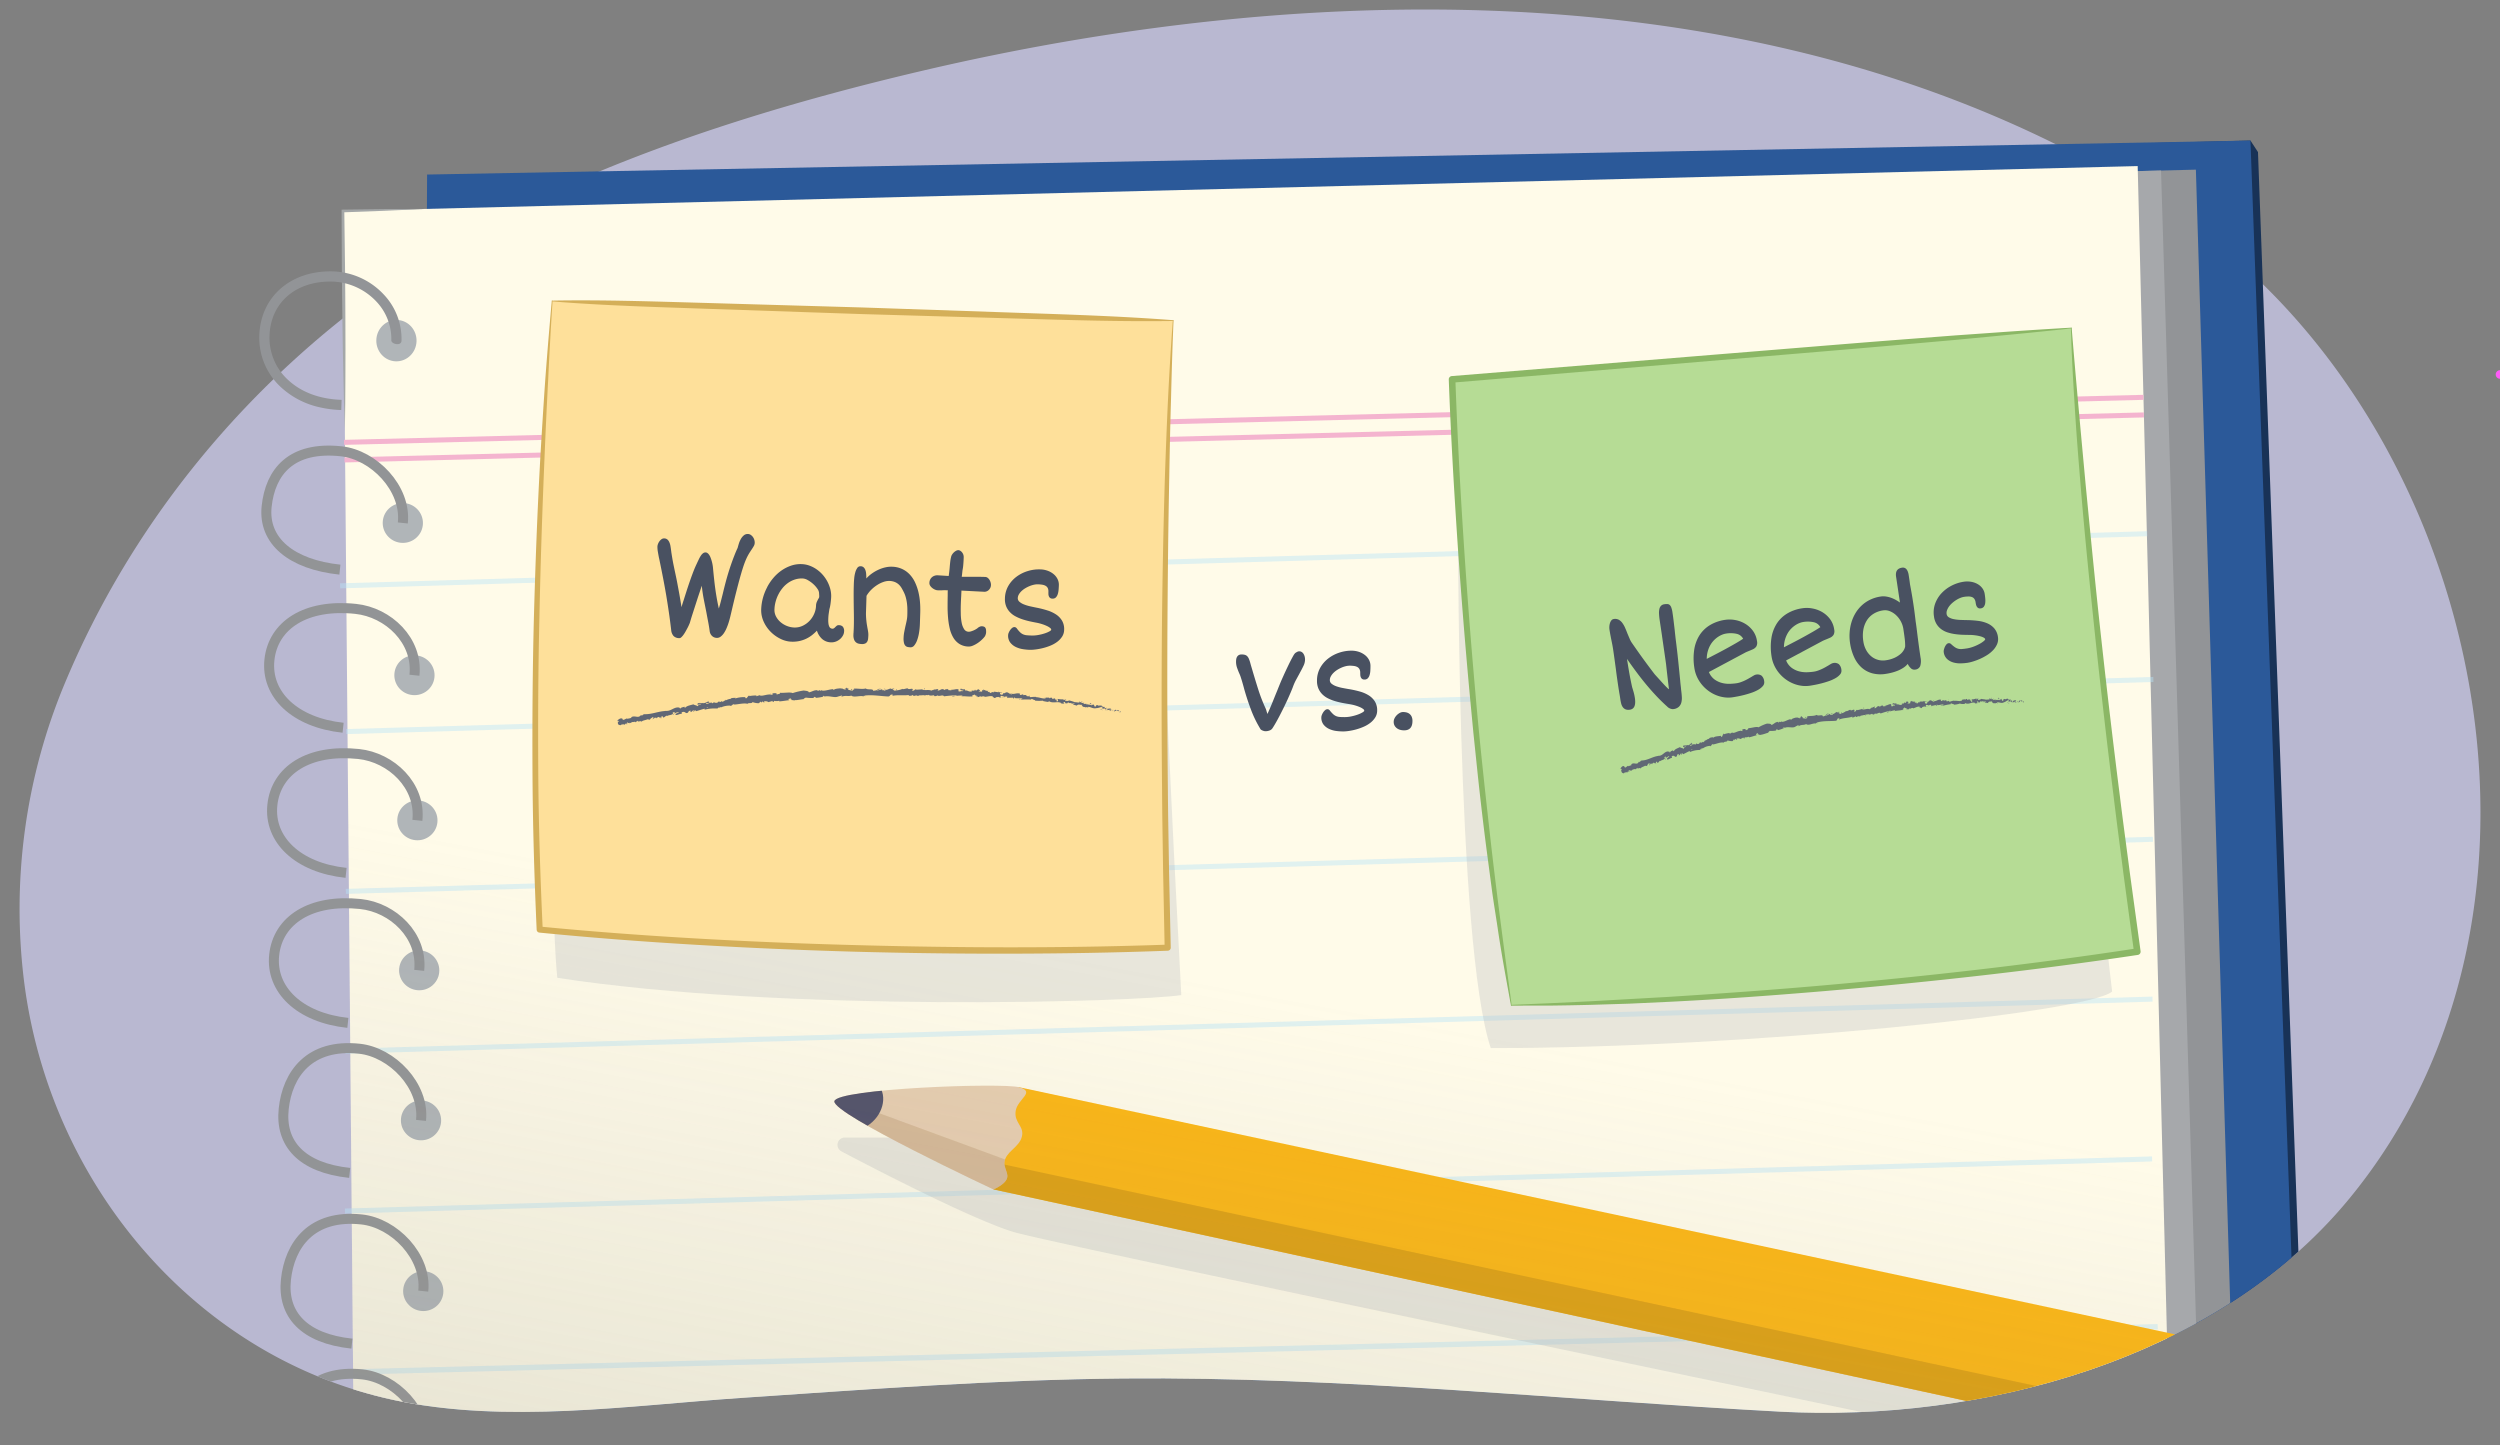 <svg xmlns="http://www.w3.org/2000/svg" xmlns:xlink="http://www.w3.org/1999/xlink" width="760" height="439.339" viewBox="0 0 760 439.339"><rect x="0" y="0" width="760" height="439.339" fill="#808080" stroke="none"/><defs><clipPath id="a"><path d="M83.364,32.065C18.435,62.294,48.9,138.2,19.936,207.175a177.939,177.939,0,0,0-12.56,91.6C15.266,360,59.456,412.751,119.868,425.634c34.113,7.274,71.172,1.649,105.883-.692,38.556-2.6,77.121-5.532,115.779-5.875,66.678-.591,133.073,6.491,199.585,10.08,60.959,3.29,132.141-15.574,172.494-64.067C788.1,275.562,792.957,90.921,700.5,29.727c-76.089-50.358-214.9-24.389-303.447-18.62C378.81,12.3,136.428,7.36,83.364,32.065Z" fill="none"/></clipPath><clipPath id="b"><path d="M846.891,480.051c8.173-9.341,9.688-23.139,6.6-33.291L309.611,330.471l-7.6,31.11Z" fill="#fcb614"/></clipPath><clipPath id="c"><path d="M309.881,330.537c5.021,1.457-.539,3.518-1.114,7.179s2.727,4.578,1.87,7.881-5,4.5-5.3,7.82c-.119,1.348.77,2.586.9,3.933.232,2.441-4.227,4.231-4.227,4.231s-48.987-22.934-48.366-26.8S304.861,329.08,309.881,330.537Z" fill="#e7ceb0"/></clipPath><linearGradient id="d" x1="333.247" y1="659.556" x2="473.763" y2="-88.865" gradientUnits="userSpaceOnUse"><stop offset="0.251" stop-color="#969489"/><stop offset="0.475" stop-color="#969489" stop-opacity="0"/></linearGradient></defs><path d="M170.241,57.283c-20.66,9.271-40.423,20.275-58.469,33.7C71.5,120.93,39.4,160.829,19.936,207.175a177.939,177.939,0,0,0-12.56,91.6C15.266,360,59.456,412.751,119.868,425.634c34.113,7.274,71.172,1.649,105.883-.692,38.556-2.6,77.121-5.532,115.779-5.875,66.678-.591,133.073,6.491,199.585,10.08,60.959,3.29,132.141-15.574,172.494-64.067,74.49-89.518,39.8-239.322-52.659-300.516C550.077-8.815,404.908-7.794,279.831,21.645,242.575,30.413,205.21,41.593,170.241,57.283Z" fill="#b9b8d1"/><g clip-path="url(#a)"><polygon points="711.999 741.823 128.737 756.978 126.445 753.474 132.127 56.565 684.135 42.726 686.428 46.23 711.999 741.823" fill="#183257"/><polygon points="709.707 738.32 126.445 753.474 129.834 53.062 684.135 42.726 709.707 738.32" fill="#2b5999"/><polygon points="687.906 723.95 131.714 737.866 114.888 65.401 667.548 51.573 687.906 723.95" fill="#929497"/><polygon points="676.967 710.46 120.775 724.376 104.293 65.666 656.954 51.838 676.967 710.46" fill="#a6a8ab"/><polygon points="666.144 701.555 109.952 715.471 104.255 64.138 649.853 50.486 666.144 701.555" fill="#fffbe9"/><line x1="104.59" y1="134.477" x2="651.612" y2="120.79" fill="none" stroke="#f4b4cf" stroke-miterlimit="10" stroke-width="1.529"/><line x1="104.724" y1="139.826" x2="651.746" y2="126.139" fill="none" stroke="#f4b4cf" stroke-miterlimit="10" stroke-width="1.529"/><line x1="103.387" y1="178.091" x2="652.75" y2="162.253" fill="none" stroke="#b8e4fa" stroke-miterlimit="10" stroke-width="1.529" opacity="0.43"/><line x1="105.261" y1="222.394" x2="654.623" y2="206.556" fill="none" stroke="#b8e4fa" stroke-miterlimit="10" stroke-width="1.529" opacity="0.43"/><line x1="105.132" y1="270.98" x2="654.494" y2="255.142" fill="none" stroke="#b8e4fa" stroke-miterlimit="10" stroke-width="1.529" opacity="0.43"/><line x1="105.004" y1="319.566" x2="654.366" y2="303.728" fill="none" stroke="#b8e4fa" stroke-miterlimit="10" stroke-width="1.529" opacity="0.43"/><line x1="104.875" y1="368.152" x2="654.237" y2="352.314" fill="none" stroke="#b8e4fa" stroke-miterlimit="10" stroke-width="1.529" opacity="0.43"/><line x1="106.819" y1="417.064" x2="655.949" y2="403.324" fill="none" stroke="#b8e4fa" stroke-miterlimit="10" stroke-width="1.643" opacity="0.43"/><ellipse cx="125.992" cy="205.27" rx="6.056" ry="6.115" transform="translate(-91.442 308.866) rotate(-83.934)" fill="#b0b5b8"/><path d="M125.992,205.27c1.12-10.539-7.962-19.117-17.843-20.167-15.2-1.616-25.124,4.943-26.244,15.482s7.711,19.091,22.4,20.652" fill="none" stroke="#929496" stroke-miterlimit="10" stroke-width="3.043"/><ellipse cx="126.886" cy="249.385" rx="6.056" ry="6.115" transform="translate(-134.511 349.208) rotate(-83.934)" fill="#b0b5b8"/><path d="M126.886,249.385c1.12-10.539-7.962-19.117-17.844-20.167C93.84,227.6,83.918,234.161,82.8,244.7s7.711,19.091,22.405,20.652" fill="none" stroke="#929496" stroke-miterlimit="10" stroke-width="3.043"/><ellipse cx="127.439" cy="294.99" rx="6.056" ry="6.115" transform="translate(-179.367 390.544) rotate(-83.934)" fill="#b0b5b8"/><path d="M127.439,294.99c1.12-10.539-7.962-19.117-17.844-20.167-15.2-1.615-25.124,4.943-26.244,15.483s7.711,19.09,22.4,20.651" fill="none" stroke="#929496" stroke-miterlimit="10" stroke-width="3.043"/><ellipse cx="127.991" cy="340.596" rx="6.056" ry="6.115" transform="translate(-224.222 431.88) rotate(-83.934)" fill="#b0b5b8"/><path d="M127.991,340.6c1.12-10.539-8.863-20.74-18.744-21.79-15.2-1.615-21.875,7.728-23,18.268S91.615,355,106.308,356.563" fill="none" stroke="#929496" stroke-miterlimit="10" stroke-width="3.043"/><ellipse cx="128.672" cy="392.503" rx="6.056" ry="6.115" transform="translate(-275.231 478.979) rotate(-83.934)" fill="#b0b5b8"/><path d="M128.672,392.5c1.12-10.539-8.863-20.739-18.745-21.789-15.2-1.616-21.875,7.728-23,18.267s5.364,17.928,20.057,19.489" fill="none" stroke="#929496" stroke-miterlimit="10" stroke-width="3.043"/><ellipse cx="128.884" cy="439.599" rx="6.056" ry="6.115" transform="translate(-321.873 521.309) rotate(-83.934)" fill="#b0b5b8"/><path d="M128.884,439.6c1.12-10.539-8.863-20.739-18.745-21.79-15.2-1.615-21.874,7.729-22.994,18.268s5.363,17.928,20.056,19.489" fill="none" stroke="#929496" stroke-miterlimit="10" stroke-width="3.043"/><ellipse cx="122.459" cy="158.983" rx="6.056" ry="6.115" transform="translate(-48.575 263.957) rotate(-83.934)" fill="#b0b5b8"/><path d="M122.459,158.983c1.119-10.539-8.864-20.739-18.745-21.789-15.2-1.616-21.534,6.238-22.654,16.777s7.577,17.643,22.27,19.2" fill="none" stroke="#929496" stroke-miterlimit="10" stroke-width="3.043"/><path d="M129.784,63.5c-8.5.44-17.011.743-25.518,1.05l.4-.415.22,16.754c.091,5.585.071,11.17.113,16.755s.029,11.17.005,16.756c-.007,5.585-.072,11.171-.163,16.757-.188-5.584-.351-11.168-.455-16.752-.122-5.584-.234-11.168-.288-16.753s-.174-11.169-.18-16.754l-.074-16.755,0-.409.4-.006C112.757,63.608,121.269,63.485,129.784,63.5Z" fill="#a4a7a8"/><ellipse cx="120.514" cy="103.555" rx="6.294" ry="6.115" transform="translate(13.212 220.745) rotate(-88.194)" fill="#b0b5b8"/><path d="M97.286,123.839a25.387,25.387,0,0,1-11.93-6.176,20.4,20.4,0,0,1-6.527-15.649c.374-11.857,9.61-19.879,22.459-19.51A22.083,22.083,0,0,1,116.6,89.466a19.647,19.647,0,0,1,5.46,14.138c-.083,1.7-3.063,1.015-3.1-.1a16.562,16.562,0,0,0-4.619-11.914A19.231,19.231,0,0,0,101.2,85.605c-11.2-.322-18.948,6.311-19.27,16.507a17.34,17.34,0,0,0,5.556,13.3c4.035,3.809,9.693,5.931,16.363,6.142l-.1,3.1A33.815,33.815,0,0,1,97.286,123.839Z" fill="#929497"/><path d="M255.634,349.935s38.11,20.3,52.671,24.645,384.013,80.986,384.013,80.986V417.627L320.834,345.81h-63.91A2.239,2.239,0,0,0,255.634,349.935Z" fill="#b0b5b8" opacity="0.3"/><path d="M846.891,480.051c8.173-9.341,9.688-23.139,6.6-33.291L309.611,330.471l-7.6,31.11Z" fill="#fcb614"/><g clip-path="url(#b)"><polygon points="848.887 487.904 853.245 471.599 288.655 350.446 300.351 368.775 848.887 487.904" fill="#d29811" opacity="0.7"/></g><path d="M309.881,330.537c5.021,1.457-.539,3.518-1.114,7.179s2.727,4.578,1.87,7.881-5,4.5-5.3,7.82c-.119,1.348.77,2.586.9,3.933.232,2.441-4.227,4.231-4.227,4.231s-48.987-22.934-48.366-26.8S304.861,329.08,309.881,330.537Z" fill="#e7ceb0"/><g clip-path="url(#c)"><polygon points="308.776 353.663 257.864 334.949 251.52 351.744 304.765 371.027 308.776 353.663" fill="#c6a57f" opacity="0.5"/><path d="M245.236,332.207c6.123-.539,15.552-3.96,21.572-2.72,3.369,3.82,1.4,9.942-3.187,12.793-6.984.407-13.537-5.233-17.088-11.259" fill="#505069"/></g><polygon points="666.144 701.555 109.952 715.471 104.255 64.138 649.853 50.486 666.144 701.555" opacity="0.2" fill="url(#d)"/></g><path d="M443.261,152.582s-.741,134.14,9.932,166.041c78.266,0,181.249-10.747,188.9-17.19-8.361-69.294-12.422-171.56-12.422-171.56Z" fill="#b0b5b8" opacity="0.3"/><path d="M167.362,127.136s-.777,144.272,2.059,170.114c68.345,10.605,176.263,7.35,189.69,5.258-6.9-129.39-7.131-167.332-7.131-167.332Z" fill="#b0b5b8" opacity="0.3"/><path d="M649.741,289.3c-56.438,8.633-131.813,15.4-190.3,16.292-14.782-88.765-18.008-190.273-18.008-190.273l188.236-15.6S633.317,172.114,649.741,289.3Z" fill="#b6dc95"/><path d="M459.32,305.616c-1.414-7.843-2.9-15.681-4.044-23.571-.588-3.943-1.26-7.875-1.779-11.827l-1.571-11.856q-1.534-11.861-2.786-23.755l-1.24-11.894-1.13-11.9q-2.191-23.815-3.8-47.681c-1.052-15.911-1.958-31.824-2.545-47.773a1,1,0,0,1,.921-1.033l94.129-7.675c15.688-1.271,31.373-2.589,47.069-3.773l11.77-.908,11.777-.831q11.775-.849,23.564-1.536a.122.122,0,0,1,.02.244q-11.742,1.253-23.5,2.365l-11.753,1.119-11.759,1.042c-15.677,1.417-31.365,2.7-47.048,4.029l-94.108,7.927.922-1.033q.867,23.854,2.431,47.712,1.533,23.844,3.665,47.644c1.365,15.871,3.144,31.7,4.928,47.527,1.84,15.822,3.956,31.605,6.1,47.4a.122.122,0,0,1-.1.14A.125.125,0,0,1,459.32,305.616Z" fill="#8bb765"/><path d="M629.791,99.714c1.294,15.838,2.773,31.655,4.233,47.473,1.529,15.811,3.067,31.622,4.807,47.412s3.6,31.568,5.6,47.327c.965,7.884,2.05,15.753,3.069,23.63l3.24,23.607v.006a1,1,0,0,1-.846,1.129c-31.531,4.734-63.223,8.242-94.975,10.973-15.878,1.345-31.773,2.513-47.69,3.291l-11.939.554-11.946.366q-5.974.151-11.949.221l-11.951.015a.123.123,0,0,1-.123-.122.125.125,0,0,1,.119-.123l11.935-.506L483.3,304.4l23.841-1.342c15.886-1.013,31.766-2.135,47.623-3.542,31.711-2.812,63.363-6.4,94.823-11.21l-.845,1.135-3.19-23.629c-1-7.885-2.063-15.762-3.007-23.653Q639.6,218.5,637.071,194.79c-1.654-15.809-3.293-31.622-4.585-47.467-.659-7.92-1.294-15.844-1.768-23.779-.514-7.932-.938-15.87-1.172-23.818a.123.123,0,0,1,.245-.012Z" fill="#8bb765"/><path d="M354.979,288.093c-57.054,2.144-132.71.276-190.917-5.5-4.57-89.872,3.795-191.085,3.795-191.085l188.787,5.953S352.018,169.8,354.979,288.093Z" fill="#fee09a"/><path d="M167.861,91.382c15.757-.281,31.487.286,47.221.726l47.2,1.367,47.192,1.616c15.731.535,31.464,1.032,47.173,2.244a.123.123,0,0,1-.007.245c-15.755.221-31.488-.275-47.221-.732l-47.2-1.361-47.193-1.609c-15.73-.552-31.465-.978-47.173-2.251a.122.122,0,0,1-.112-.132A.123.123,0,0,1,167.861,91.382Z" fill="#d4af59"/><path d="M356.767,97.465c-.358,7.936-.573,15.879-.774,23.82-.237,7.939-.4,15.882-.536,23.823-.327,15.883-.474,31.769-.566,47.654q-.1,23.829.147,47.658c.056,7.942.234,15.884.344,23.826l.524,23.824a.93.93,0,0,1-.892.949c-15.93.6-31.868.866-47.805.9s-31.873-.176-47.8-.614q-23.9-.684-47.763-2.081c-15.91-.943-31.807-2.136-47.672-3.714h-.006a.917.917,0,0,1-.824-.87c-.712-15.936-1.189-31.881-1.267-47.828s.027-31.893.451-47.832c.444-15.937,1.04-31.87,1.926-47.788.464-7.958.953-15.913,1.514-23.864q.89-11.924,1.97-23.83a.122.122,0,0,1,.133-.111.124.124,0,0,1,.112.131q-.778,11.925-1.334,23.864-.636,11.932-1.121,23.872c-.665,15.918-1.211,31.84-1.527,47.765-.395,15.925-.466,31.854-.366,47.78s.612,31.844,1.351,47.747l-.83-.87c15.836,1.547,31.712,2.71,47.6,3.624s31.8,1.566,47.707,1.993c31.821.88,63.674,1,95.482-.124l-.892.95-.481-23.838c-.1-7.947-.261-15.893-.3-23.841q-.237-23.841-.062-47.685.206-23.843.917-47.678c.274-7.943.577-15.885.953-23.824.4-7.938.866-15.872,1.446-23.8a.123.123,0,0,1,.245.015Z" fill="#d4af59"/><path d="M760,115.144a1.3,1.3,0,0,0,0-2.605,1.3,1.3,0,0,0,0,2.605Z" fill="#ff5af8"/><path d="M204.043,191.559q-.32-2.76-.7-5.368T202.534,181q-.439-2.58-.947-5.211t-1.09-5.44c-.024-.11-.048-.226-.071-.349s-.053-.246-.09-.369q-.176-.9-.338-1.854a8.31,8.31,0,0,1-.142-1.642,2.5,2.5,0,0,1,.165-.74,3.41,3.41,0,0,1,.434-.821,2.7,2.7,0,0,1,.652-.65,1.294,1.294,0,0,1,.8-.25,1.533,1.533,0,0,1,.987.346,2.361,2.361,0,0,1,.6.854,5.072,5.072,0,0,1,.338,1.192q.111.666.192,1.36c.023.123.039.243.049.358a3.425,3.425,0,0,0,.051.358c.078.5.156.979.229,1.422s.153.88.234,1.311.166.856.256,1.28.178.868.274,1.332q.176.821.381,1.783t.43,2.163q.227,1.2.5,2.692t.576,3.378a5.221,5.221,0,0,1,.085.522c.022.184.043.365.065.541.021.151.026.226.014.225s-.031-.028-.048-.083a.442.442,0,0,1-.027-.153c0-.048.022-.038.061.032l.134-.423c.075-.229.154-.484.238-.767s.185-.59.305-.926q.339-1.089.78-2.47t.934-2.821q.492-1.439,1.016-2.839t1.047-2.542q.459-.984.808-1.716a8.854,8.854,0,0,1,.679-1.211,2.753,2.753,0,0,1,.674-.712,1.249,1.249,0,0,1,.751-.221q.751.025,1.374,1.277a11.739,11.739,0,0,1,.889,3.8q.168,1.737.334,3.269t.365,2.953q.2,1.422.45,2.824t.59,2.92q.315-.966.606-2.119t.617-2.443q.4-1.7.9-3.586t1.172-3.965q.339-1.028.685-2t.679-1.821c.222-.564.422-1.06.606-1.488s.332-.756.449-.983c.093-.364.215-.79.366-1.282a7.253,7.253,0,0,1,.594-1.4,4.107,4.107,0,0,1,.9-1.122,1.813,1.813,0,0,1,1.287-.438,1.573,1.573,0,0,1,.856.282,2.642,2.642,0,0,1,.662.651,2.892,2.892,0,0,1,.412.859,2.935,2.935,0,0,1,.123.9,2.069,2.069,0,0,1-.264.939c-.166.3-.39.662-.675,1.087-.172.252-.35.526-.536.818a13.875,13.875,0,0,0-.7,1.2,16.857,16.857,0,0,0-.7,1.546q-.366.9-.771,2.174t-.913,3.107q-.506,1.837-1.134,4.331t-1.405,5.83q-.143.608-.341,1.435t-.472,1.706a17.538,17.538,0,0,1-.635,1.731,9.023,9.023,0,0,1-.81,1.522,4.436,4.436,0,0,1-.992,1.078,1.865,1.865,0,0,1-1.213.39,2.3,2.3,0,0,1-.648-.122,2.012,2.012,0,0,1-.64-.357,2.356,2.356,0,0,1-.52-.606,2.406,2.406,0,0,1-.31-.855q-.18-1.41-.468-2.906t-.584-3.093c-.153-.764-.29-1.456-.413-2.07s-.244-1.222-.361-1.823-.223-1.222-.318-1.863-.184-1.363-.267-2.167q-.292.907-.653,1.965t-.72,2.166q-.36,1.11-.71,2.2c-.234.726-.454,1.415-.666,2.066s-.4,1.239-.554,1.764-.285.955-.377,1.292l-.668-.144,0-.143.689.145q-.068.2-.254.633t-.458.943q-.27.51-.582,1.06a10.537,10.537,0,0,1-.632.988,4.963,4.963,0,0,1-.634.724.866.866,0,0,1-.579.276,2.438,2.438,0,0,1-1.792-.657A3.141,3.141,0,0,1,204.043,191.559Z" fill="#495161"/><path d="M231.406,185.173a15.555,15.555,0,0,1,1.818-6.662h-.02a15.122,15.122,0,0,1,1.89-2.811,12.931,12.931,0,0,1,2.464-2.254,11.653,11.653,0,0,1,2.9-1.476,8.9,8.9,0,0,1,3.211-.48,7.719,7.719,0,0,1,2.449.475,9.582,9.582,0,0,1,2.183,1.148,10.263,10.263,0,0,1,1.841,1.666,10.815,10.815,0,0,1,1.4,2.05,10.436,10.436,0,0,1,.876,2.277,8.479,8.479,0,0,1,.261,2.34c-.008.231-.026.512-.057.844s-.069.676-.114,1.034-.1.7-.164,1.024a7.4,7.4,0,0,1-.209.828q-.1.667-.207,1.387a14.725,14.725,0,0,0-.133,1.656,7.686,7.686,0,0,0,.058,1.386,3,3,0,0,0,.256.894,1.064,1.064,0,0,0,.433.482,1.291,1.291,0,0,0,.585.151.766.766,0,0,0,.413-.16,1.01,1.01,0,0,0,.293-.245l.084-.08a5.329,5.329,0,0,1,.46-.422.936.936,0,0,1,.638-.173,1.617,1.617,0,0,1,1.215.475,2.07,2.07,0,0,1,.373,1.468,2.7,2.7,0,0,1-.322,1.141,3.858,3.858,0,0,1-.827,1.072,4.277,4.277,0,0,1-1.247.786,3.758,3.758,0,0,1-1.577.277,4.171,4.171,0,0,1-2.656-.981,5.568,5.568,0,0,1-1.63-2.576,13.993,13.993,0,0,1-1.489,1.358,9.359,9.359,0,0,1-1.743,1.085,9.548,9.548,0,0,1-2.069.709,9.738,9.738,0,0,1-2.44.207,8.141,8.141,0,0,1-3.312-.857,10.971,10.971,0,0,1-3-2.141,10.52,10.52,0,0,1-2.141-3.111A8.367,8.367,0,0,1,231.406,185.173Zm4.028.086a4.255,4.255,0,0,0,.492,2.174,5.807,5.807,0,0,0,1.391,1.723,6.793,6.793,0,0,0,1.949,1.151,6.488,6.488,0,0,0,2.144.455,5.57,5.57,0,0,0,2.634-.539,6.989,6.989,0,0,0,2.095-1.532,7.3,7.3,0,0,0,1.391-2.145,6.647,6.647,0,0,0,.543-2.4,3.1,3.1,0,0,1,.252-1.193c.154-.334.315-.654.488-.962a.673.673,0,0,0,.1-.16c.022-.053.047-.106.076-.16a.659.659,0,0,0,.052-.324c0-.109,0-.22,0-.336s-.011-.221-.022-.317a.894.894,0,0,1-.015-.174c0-.046,0-.084,0-.111a2.463,2.463,0,0,0-.494-1.39,7.742,7.742,0,0,0-1.288-1.476,8.946,8.946,0,0,0-1.642-1.182,3.529,3.529,0,0,0-1.562-.508,6.988,6.988,0,0,0-2.413.332,7.6,7.6,0,0,0-2.079,1.054,8.573,8.573,0,0,0-1.69,1.607,10.715,10.715,0,0,0-1.264,1.975,11.117,11.117,0,0,0-.812,2.194A10.368,10.368,0,0,0,235.434,185.259Z" fill="#495161"/><path d="M259.444,192.9c0-.067,0-.152.008-.253a2.877,2.877,0,0,1,.031-.335c.006-.2.018-.438.033-.7s.028-.572.039-.925c.027-.855.038-1.749.034-2.687s-.018-1.914-.04-2.933q-.025-1.772-.038-3.656t.051-3.877q.024-.772.116-1.726A10.132,10.132,0,0,1,260,174.03a4.442,4.442,0,0,1,.613-1.365,1.132,1.132,0,0,1,1.013-.527,1.37,1.37,0,0,1,.917.334,2.074,2.074,0,0,1,.534.831,4.476,4.476,0,0,1,.237,1.177c.033.444.05.9.049,1.377a10.092,10.092,0,0,1,1.727-1.534,12.186,12.186,0,0,1,2-1.147,10.577,10.577,0,0,1,2.079-.7,7.785,7.785,0,0,1,1.921-.2,7.888,7.888,0,0,1,3.164.7,7.561,7.561,0,0,1,2.328,1.691A9.257,9.257,0,0,1,278.2,177.1a15.479,15.479,0,0,1,1,2.9,20.225,20.225,0,0,1,.483,3.11,28.382,28.382,0,0,1,.076,3.057l-.109,3.458a20.38,20.38,0,0,1-.258,2.7,12.594,12.594,0,0,1-.581,2.293,5.217,5.217,0,0,1-.876,1.591,1.4,1.4,0,0,1-1.117.576,5.118,5.118,0,0,1-.874-.1,1.342,1.342,0,0,1-.689-.368,1.879,1.879,0,0,1-.442-.859,5.621,5.621,0,0,1-.123-1.571,10.991,10.991,0,0,1,.185-1.685q.16-.849.351-1.74.21-.867.39-1.728a9.694,9.694,0,0,0,.206-1.694q.03-.915.017-1.842a15.447,15.447,0,0,0-.126-1.816,13.279,13.279,0,0,0-.342-1.742,8.5,8.5,0,0,0-.611-1.617q-.308-.621-.653-1.222a4.828,4.828,0,0,0-.842-1.075,4.037,4.037,0,0,0-1.207-.782,4.821,4.821,0,0,0-1.75-.34,4.958,4.958,0,0,0-1.67.284,8.9,8.9,0,0,0-1.89.9,10.7,10.7,0,0,0-1.828,1.439,9.079,9.079,0,0,0-1.5,1.908l-.16,5.085q-.017.528.014,1.161c.021.421.054.85.1,1.286s.1.868.173,1.3.137.822.207,1.178.128.7.172,1.023a6.015,6.015,0,0,1,.051.958q-.018.549-.074,1.047a2.3,2.3,0,0,1-.261.866,1.386,1.386,0,0,1-.6.572,2.249,2.249,0,0,1-1.085.18,5.155,5.155,0,0,1-.882-.109,1.926,1.926,0,0,1-1.437-1.257A3.887,3.887,0,0,1,259.444,192.9Z" fill="#495161"/><path d="M294.472,196.548a5.433,5.433,0,0,1-2.805-.781,5.782,5.782,0,0,1-1.854-1.922,9.644,9.644,0,0,1-1.084-2.752,22.975,22.975,0,0,1-.517-3.284q-.15-1.727-.145-3.507t.037-3.409c-.006-.258,0-.506,0-.744s.015-.47.022-.7l-.243-.007-.529-.016c-.163-.006-.326,0-.489,0-.273.018-.531.031-.775.036s-.611,0-1.1-.014a2.16,2.16,0,0,1-.657-.164,3.4,3.4,0,0,1-.82-.453,3.047,3.047,0,0,1-.7-.714,1.514,1.514,0,0,1-.275-.946,2.339,2.339,0,0,1,.223-.959,2.247,2.247,0,0,1,.543-.727,2.4,2.4,0,0,1,.778-.454,2.474,2.474,0,0,1,.93-.143l3.393.209q.236-1.6.345-3.146.06-.65.131-1.268a10.9,10.9,0,0,1,.235-1.306,2.224,2.224,0,0,1,.32-.794,3.321,3.321,0,0,1,.572-.685,3.206,3.206,0,0,1,.676-.477,1.343,1.343,0,0,1,.657-.173,1.211,1.211,0,0,1,.555.17,1.918,1.918,0,0,1,.535.455,2.382,2.382,0,0,1,.4.694,2.281,2.281,0,0,1,.135.87q-.026.834-.064,1.383t-.071.945c-.022.263-.045.49-.072.679s-.056.385-.09.587a4.23,4.23,0,0,0-.1.609c-.021.216-.049.48-.086.791a1.767,1.767,0,0,1-.018.223c-.008.055-.017.109-.025.162s-.018.119-.027.193-.022.186-.041.335h1.284l1.241,0q1.1-.006,2.209,0t2.392.045a1.274,1.274,0,0,1,.765.278,2.332,2.332,0,0,1,.56.639,3.049,3.049,0,0,1,.331.785,2.5,2.5,0,0,1,.1.716,2.163,2.163,0,0,1-.222.939,2.352,2.352,0,0,1-.5.655,1.854,1.854,0,0,1-.644.388,1.774,1.774,0,0,1-.634.112l-6.973-.362q-.012.387-.035.793c-.016.272-.028.556-.037.854q-.039.589-.069,1.21c-.019.414-.037.836-.051,1.271q-.046,1.483-.011,2.972a15.587,15.587,0,0,0,.271,2.675,5.4,5.4,0,0,0,.744,1.948,1.644,1.644,0,0,0,1.379.787,2.174,2.174,0,0,0,.666-.1,6.993,6.993,0,0,0,.761-.27,6.348,6.348,0,0,0,.715-.355,5.949,5.949,0,0,0,.54-.349,2.106,2.106,0,0,1,.613-.418,1.493,1.493,0,0,1,.668-.173,1.862,1.862,0,0,1,.738.145.886.886,0,0,1,.4.37,1.485,1.485,0,0,1,.175.575,4.964,4.964,0,0,1,.028.764,2.486,2.486,0,0,1-.133.668,2.359,2.359,0,0,1-.294.622,8.572,8.572,0,0,1-.98,1.048,9.522,9.522,0,0,1-1.273.989,8.44,8.44,0,0,1-1.367.72A3.1,3.1,0,0,1,294.472,196.548Z" fill="#495161"/><path d="M306.474,193.017a2.029,2.029,0,0,1,.174-.667,4.266,4.266,0,0,1,.432-.79,3.085,3.085,0,0,1,.61-.664,1.053,1.053,0,0,1,.691-.262.883.883,0,0,1,.414.114,1.172,1.172,0,0,1,.366.358,8.648,8.648,0,0,0,.962,1.12,3.182,3.182,0,0,0,.918.619,3.584,3.584,0,0,0,1.069.268q.589.06,1.444.086a9.773,9.773,0,0,0,2.061-.159,14.175,14.175,0,0,0,1.939-.478,8.361,8.361,0,0,0,1.446-.607q.569-.318.575-.52a.731.731,0,0,0-.33-.531,4.392,4.392,0,0,0-.918-.567,11.337,11.337,0,0,0-1.347-.542,15.138,15.138,0,0,0-1.635-.448q-1.115-.2-2.286-.459a23.031,23.031,0,0,1-2.281-.632,13.2,13.2,0,0,1-2.089-.9,6.574,6.574,0,0,1-1.7-1.294,5.635,5.635,0,0,1-1.126-1.778,5.825,5.825,0,0,1-.362-2.373,7.9,7.9,0,0,1,1.058-3.845,9.281,9.281,0,0,1,2.521-2.791,11.089,11.089,0,0,1,3.4-1.684,11.586,11.586,0,0,1,3.722-.5,7.119,7.119,0,0,1,2.408.463,5.944,5.944,0,0,1,1.809,1.085,4.5,4.5,0,0,1,1.122,1.5,3.809,3.809,0,0,1,.353,1.731l-.006.225c-.013.38-.039.8-.081,1.26a5.914,5.914,0,0,1-.255,1.284,2.438,2.438,0,0,1-.57.98,1.348,1.348,0,0,1-1.05.364,1.124,1.124,0,0,1-.734-.238,1.278,1.278,0,0,1-.361-.53,2.142,2.142,0,0,1-.122-.676c-.006-.244,0-.468,0-.672a2.241,2.241,0,0,0-.19-1.075,1.617,1.617,0,0,0-.61-.67,2.865,2.865,0,0,0-1-.357,9.378,9.378,0,0,0-1.37-.135,5.058,5.058,0,0,0-1.216.124,7.927,7.927,0,0,0-1.336.416,9.8,9.8,0,0,0-1.315.661,6.5,6.5,0,0,0-1.137.861,4.65,4.65,0,0,0-.806,1.012,2.369,2.369,0,0,0-.329,1.11,1.385,1.385,0,0,0,.494,1.115,4.593,4.593,0,0,0,1.36.806,12.549,12.549,0,0,0,1.936.591q1.091.247,2.224.467a30.415,30.415,0,0,1,2.989.776,10.419,10.419,0,0,1,2.62,1.223,5.935,5.935,0,0,1,1.833,1.9,5.048,5.048,0,0,1,.634,2.809,3.9,3.9,0,0,1-.635,2.067,6.255,6.255,0,0,1-1.527,1.591,9.376,9.376,0,0,1-2.083,1.146,16.812,16.812,0,0,1-2.313.741,18.212,18.212,0,0,1-2.211.4,12.418,12.418,0,0,1-1.765.1,17.6,17.6,0,0,1-1.989-.2,7.531,7.531,0,0,1-2.158-.658,4.736,4.736,0,0,1-1.708-1.369A3.443,3.443,0,0,1,306.474,193.017Z" fill="#495161"/><path d="M383.146,221.583a34.529,34.529,0,0,1-2.849-5.851q-1.16-3.083-2.035-6.176-.243-.917-.509-1.852t-.569-1.852q-.1-.326-.234-.651c-.089-.217-.18-.428-.275-.631q-.346-.815-.631-1.638a5.549,5.549,0,0,1-.285-1.822,4.67,4.67,0,0,1,.061-.732,2.012,2.012,0,0,1,.244-.7,1.5,1.5,0,0,1,.509-.52,1.645,1.645,0,0,1,.875-.2,3.506,3.506,0,0,1,1.058.132,1.583,1.583,0,0,1,.682.428,2.646,2.646,0,0,1,.479.773,10.525,10.525,0,0,1,.407,1.191q.121.468.264.956c.095.326.19.644.285.957q.875,2.991,1.842,6.064a49.547,49.547,0,0,0,2.349,6.044c.028.082.063.177.1.285a2.736,2.736,0,0,1,.1.366c.066.205.13.408.193.611s.07.305.029.305c.041,0,.164-.227.367-.681s.453-1.034.752-1.74.618-1.483.957-2.331.672-1.665,1-2.452q.426-1.077.793-1.974t.59-1.384c.137-.312.309-.7.52-1.17s.441-.97.691-1.506.512-1.085.783-1.648.534-1.085.784-1.568.486-.908.7-1.282a4.023,4.023,0,0,1,.549-.783,4.464,4.464,0,0,1,.63-.387,1.379,1.379,0,0,1,.612-.163,1.424,1.424,0,0,1,.732.193,1.673,1.673,0,0,1,.549.54,3.019,3.019,0,0,1,.357.8,3.626,3.626,0,0,1,.131,1.007,4.407,4.407,0,0,1-.467,1.853q-.468,1-1.119,2.157l-.142.284q-.469.855-.977,1.791a14.777,14.777,0,0,0-.855,1.853q-.3.834-.754,1.9t-.987,2.249q-.539,1.181-1.138,2.4t-1.2,2.381q-.6,1.161-1.182,2.188c-.387.685-.748,1.286-1.088,1.8a1.738,1.738,0,0,1-.916.682,3.55,3.55,0,0,1-1.18.214,1.91,1.91,0,0,1-.5-.071,4.081,4.081,0,0,1-.488-.173,1.756,1.756,0,0,1-.4-.235.95.95,0,0,1-.223-.234Z" fill="#495161"/><path d="M401.687,218.042a2,2,0,0,1,.152-.671,4.229,4.229,0,0,1,.407-.805,3.022,3.022,0,0,1,.59-.681,1.052,1.052,0,0,1,.682-.285.881.881,0,0,1,.417.1,1.194,1.194,0,0,1,.377.346,8.7,8.7,0,0,0,1,1.089,3.181,3.181,0,0,0,.936.59,3.6,3.6,0,0,0,1.078.234c.394.027.875.041,1.446.041a9.879,9.879,0,0,0,2.055-.225,13.96,13.96,0,0,0,1.923-.539,8.42,8.42,0,0,0,1.425-.651c.373-.224.559-.4.559-.539a.73.73,0,0,0-.346-.519,4.467,4.467,0,0,0-.936-.54,11.548,11.548,0,0,0-1.363-.5,15.667,15.667,0,0,0-1.648-.4q-1.122-.163-2.3-.387a22.116,22.116,0,0,1-2.3-.56,13.046,13.046,0,0,1-2.116-.834,6.643,6.643,0,0,1-1.741-1.241,5.642,5.642,0,0,1-1.18-1.74,5.834,5.834,0,0,1-.438-2.36,7.9,7.9,0,0,1,.937-3.877,9.292,9.292,0,0,1,2.431-2.87,11.153,11.153,0,0,1,3.348-1.791,11.618,11.618,0,0,1,3.7-.621,7.139,7.139,0,0,1,2.422.387,5.974,5.974,0,0,1,1.842,1.028,4.531,4.531,0,0,1,1.17,1.465,3.838,3.838,0,0,1,.407,1.72v.224q0,.57-.041,1.261a5.911,5.911,0,0,1-.214,1.292,2.437,2.437,0,0,1-.539,1,1.344,1.344,0,0,1-1.038.4,1.123,1.123,0,0,1-.742-.214,1.285,1.285,0,0,1-.377-.519,2.136,2.136,0,0,1-.143-.671c-.013-.244-.02-.469-.02-.672a2.245,2.245,0,0,0-.224-1.069,1.614,1.614,0,0,0-.631-.651,2.882,2.882,0,0,0-1.007-.325,9.06,9.06,0,0,0-1.374-.092,5.132,5.132,0,0,0-1.211.163,7.9,7.9,0,0,0-1.323.458,9.732,9.732,0,0,0-1.292.7,6.5,6.5,0,0,0-1.109.9,4.673,4.673,0,0,0-.774,1.038,2.348,2.348,0,0,0-.294,1.119,1.387,1.387,0,0,0,.529,1.1,4.578,4.578,0,0,0,1.384.762,12.6,12.6,0,0,0,1.954.53q1.1.213,2.238.4a30.45,30.45,0,0,1,3.012.682,10.413,10.413,0,0,1,2.656,1.139,5.952,5.952,0,0,1,1.893,1.842,5.049,5.049,0,0,1,.722,2.788,3.9,3.9,0,0,1-.57,2.086,6.234,6.234,0,0,1-1.476,1.639,9.269,9.269,0,0,1-2.045,1.211,16.929,16.929,0,0,1-2.289.814,18.21,18.21,0,0,1-2.2.468,12.538,12.538,0,0,1-1.761.152,17.834,17.834,0,0,1-1.994-.131,7.554,7.554,0,0,1-2.178-.591,4.724,4.724,0,0,1-1.75-1.313A3.447,3.447,0,0,1,401.687,218.042Z" fill="#495161"/><path d="M423.686,219.405a2.334,2.334,0,0,1,.264-1.057,3.626,3.626,0,0,1,.682-.947,3.789,3.789,0,0,1,.916-.681,2.049,2.049,0,0,1,.967-.265,4.678,4.678,0,0,1,1,.111,2.461,2.461,0,0,1,.926.418,2.288,2.288,0,0,1,.681.834,3.059,3.059,0,0,1,.265,1.364q0,2.849-2.565,2.849a4.844,4.844,0,0,1-.966-.112,3.12,3.12,0,0,1-1.018-.407,2.631,2.631,0,0,1-.814-.8A2.319,2.319,0,0,1,423.686,219.405Z" fill="#495161"/><path d="M492.579,212.558q-.06-.4-.125-.835t-.155-.893c-.048-.322-.1-.64-.153-.954s-.1-.619-.147-.915q-.191-1.267-.388-2.647t-.374-2.835q-.205-1.514-.416-3.045t-.431-3.023c-.074-.482-.155-.958-.245-1.424s-.187-.946-.289-1.439-.206-1.028-.307-1.569-.195-1.1-.282-1.676a4.188,4.188,0,0,1-.024-.84,4.415,4.415,0,0,1,.172-.983,2.625,2.625,0,0,1,.427-.856,1.117,1.117,0,0,1,.747-.442,2.345,2.345,0,0,1,1.493.21,3.357,3.357,0,0,1,1.1.975,7.583,7.583,0,0,1,.852,1.5q.377.858.716,1.755c.232.54.455,1.064.668,1.567a6.815,6.815,0,0,0,.733,1.33q.764,1.1,1.665,2.383t1.835,2.566q.933,1.278,1.822,2.463c.59.789,1.126,1.491,1.6,2.106q.813.887,1.542,1.7t1.317,1.439q.587.621.971.986c.256.243.411.359.464.352-.072-.578-.138-1.1-.193-1.566s-.117-.988-.184-1.567-.132-1.154-.2-1.72-.124-1.1-.18-1.608-.1-.923-.136-1.246q-.363-2.557-.652-4.554t-.516-3.575q-.225-1.581-.414-2.83t-.346-2.313a18.166,18.166,0,0,1-.2-1.946,5.423,5.423,0,0,1,.109-1.468,1.993,1.993,0,0,1,.513-.972,1.734,1.734,0,0,1,.991-.457,4.713,4.713,0,0,1,.929-.057,1.135,1.135,0,0,1,.7.276,1.94,1.94,0,0,1,.5.81,7.953,7.953,0,0,1,.354,1.542q.2,1.328.353,2.622t.309,2.607c.05.515.1,1.023.157,1.521s.112,1.006.175,1.517q.393,3.028.717,6.149t.631,6.263q.047.591.111,1.157c.043.378.086.754.129,1.133.009.149.02.292.034.426s.031.278.053.425q.109.87.163,1.775a5.59,5.59,0,0,1-.138,1.679,2.738,2.738,0,0,1-.75,1.315,2.918,2.918,0,0,1-1.663.713,1.456,1.456,0,0,1-.56-.03,2.71,2.71,0,0,1-.552-.184,2.576,2.576,0,0,1-.463-.269,2.066,2.066,0,0,1-.333-.3q-1.662-1.479-3.3-3.219t-3.187-3.616q-1.546-1.878-2.993-3.832t-2.734-3.818q.643,4.143,1.074,6.26t.515,2.411c.132.42.278.908.438,1.469a14.749,14.749,0,0,1,.386,1.825,7.211,7.211,0,0,1,.082,1.231,3.8,3.8,0,0,1-.169,1.066,1.779,1.779,0,0,1-.5.785,1.742,1.742,0,0,1-.928.4,2.455,2.455,0,0,1-1.322-.1,1.982,1.982,0,0,1-.84-.665,3.2,3.2,0,0,1-.492-1.08A12.3,12.3,0,0,1,492.579,212.558Z" fill="#495161"/><path d="M515.086,203.049a18.116,18.116,0,0,1-.058-5.455A11.51,11.51,0,0,1,516.6,193.2a9.765,9.765,0,0,1,3.172-3.13,12.381,12.381,0,0,1,4.744-1.648,9.136,9.136,0,0,1,3,.074,9.041,9.041,0,0,1,2.953,1.091,8.051,8.051,0,0,1,2.377,2.123,6.845,6.845,0,0,1,1.278,3.173,2.358,2.358,0,0,1-.2,1.634,2.39,2.39,0,0,1-1.015.852c-.128.061-.27.122-.425.188s-.3.127-.445.19c-.258.107-.526.216-.8.325a8.763,8.763,0,0,0-.892.423l-10.84,5.8a5.187,5.187,0,0,0,1.707,2.256,6.743,6.743,0,0,0,2.269,1.068,8.388,8.388,0,0,0,2.375.261,18.533,18.533,0,0,0,2.043-.172,6.754,6.754,0,0,0,1.249-.312c.4-.141.8-.3,1.175-.473s.738-.359,1.079-.553.656-.377.947-.545c.328-.2.608-.363.842-.5a1.867,1.867,0,0,1,.613-.236,2.121,2.121,0,0,1,1.726.328,2.707,2.707,0,0,1,.786,1.744,1.7,1.7,0,0,1-.418,1.4,5.211,5.211,0,0,1-1.442,1.152,12.014,12.014,0,0,1-2.056.906q-1.144.387-2.245.666t-2.022.447c-.615.114-1.082.194-1.4.241a8.959,8.959,0,0,1-2.56.014,10.263,10.263,0,0,1-2.521-.681,10.831,10.831,0,0,1-2.316-1.309,11.156,11.156,0,0,1-1.967-1.866A10.7,10.7,0,0,1,515.9,205.8,10.012,10.012,0,0,1,515.086,203.049Zm3.766-2.746c.1-.056.2-.109.294-.157s.2-.1.3-.158q1.185-.611,2.655-1.376t2.915-1.559q1.445-.793,2.742-1.543t2.156-1.332a2.931,2.931,0,0,0-1.973-1.494,8.467,8.467,0,0,0-3.322-.058,4.964,4.964,0,0,0-1.046.3,6.9,6.9,0,0,0-1.24.649,7.78,7.78,0,0,0-1.255,1.031,7.124,7.124,0,0,0-1.1,1.442,8.379,8.379,0,0,0-.8,1.889A8.533,8.533,0,0,0,518.852,200.3Z" fill="#495161"/><path d="M538.552,199.528a18.082,18.082,0,0,1-.057-5.455,11.514,11.514,0,0,1,1.573-4.393,9.742,9.742,0,0,1,3.174-3.13,12.388,12.388,0,0,1,4.742-1.649,9.122,9.122,0,0,1,3.006.076,9,9,0,0,1,2.951,1.089,8.067,8.067,0,0,1,2.377,2.123,6.839,6.839,0,0,1,1.279,3.173,2.344,2.344,0,0,1-.2,1.634,2.381,2.381,0,0,1-1.013.853c-.128.059-.271.122-.425.187s-.3.127-.445.191c-.258.107-.527.215-.8.325a8.77,8.77,0,0,0-.894.423l-10.838,5.8a5.166,5.166,0,0,0,1.707,2.256,6.728,6.728,0,0,0,2.269,1.069,8.351,8.351,0,0,0,2.375.26,18.293,18.293,0,0,0,2.042-.172,6.743,6.743,0,0,0,1.25-.311q.6-.215,1.174-.474c.379-.173.738-.358,1.08-.552l.947-.545q.49-.3.841-.5a1.9,1.9,0,0,1,.613-.237A2.128,2.128,0,0,1,559,201.9a2.722,2.722,0,0,1,.786,1.744,1.708,1.708,0,0,1-.418,1.4,5.205,5.205,0,0,1-1.442,1.151,11.784,11.784,0,0,1-2.056.905q-1.146.389-2.246.667t-2.022.448c-.614.113-1.083.193-1.4.241a8.989,8.989,0,0,1-2.559.014,10.242,10.242,0,0,1-2.521-.682,10.789,10.789,0,0,1-2.316-1.309,11.122,11.122,0,0,1-1.967-1.866,10.682,10.682,0,0,1-1.474-2.342A10.026,10.026,0,0,1,538.552,199.528Zm3.765-2.746c.1-.055.2-.108.3-.157s.194-.1.295-.157q1.183-.61,2.654-1.376t2.916-1.56q1.443-.792,2.741-1.543t2.156-1.332a2.929,2.929,0,0,0-1.973-1.494,8.485,8.485,0,0,0-3.322-.058,5.059,5.059,0,0,0-1.046.3,6.843,6.843,0,0,0-1.24.65,7.722,7.722,0,0,0-1.254,1.031,7.152,7.152,0,0,0-1.1,1.441,8.366,8.366,0,0,0-.795,1.89A8.6,8.6,0,0,0,542.317,196.782Z" fill="#495161"/><path d="M562.415,195.5a14.839,14.839,0,0,1-.134-3.16,14.05,14.05,0,0,1,.536-3.074,12.335,12.335,0,0,1,1.216-2.807,10.7,10.7,0,0,1,1.9-2.372,10.349,10.349,0,0,1,2.574-1.766,11.162,11.162,0,0,1,3.268-.984l.122-.019a5.537,5.537,0,0,1,1.506.033,7.94,7.94,0,0,1,1.52.388,10.071,10.071,0,0,1,1.425.651,11.739,11.739,0,0,1,1.24.791l-1.178-7.849q-.365-2.434,1.809-2.762a1.464,1.464,0,0,1,.837.092,1.5,1.5,0,0,1,.588.488,2.9,2.9,0,0,1,.38.755,5.265,5.265,0,0,1,.216.895l.194,1.287q.071.483.131.947c.04.31.073.553.1.727.117.6.268,1.415.449,2.442s.383,2.281.605,3.758q.182,1.208.338,2.46t.313,2.566c.071.471.137.936.2,1.4s.122.931.18,1.4q.252,2.082.524,4.1t.564,3.969a5.27,5.27,0,0,1-.1,2.639,1.818,1.818,0,0,1-1.568,1.068,1.485,1.485,0,0,1-1.255-.408,4.162,4.162,0,0,1-.962-1.338,5.517,5.517,0,0,1-1.222,1.111,9.764,9.764,0,0,1-1.618.881,13.575,13.575,0,0,1-1.848.636,17.689,17.689,0,0,1-1.936.405,9.9,9.9,0,0,1-4.215-.181,8.011,8.011,0,0,1-3.23-1.779,9.58,9.58,0,0,1-2.241-3.142A15.719,15.719,0,0,1,562.415,195.5Zm4.032-.563a7.933,7.933,0,0,0,.878,2.7,6.442,6.442,0,0,0,1.572,1.913,5.556,5.556,0,0,0,4.345,1.18,9.694,9.694,0,0,0,2.714-.767,7.672,7.672,0,0,0,1.8-1.145,4.464,4.464,0,0,0,1.027-1.246,3.316,3.316,0,0,0,.387-1.066,17.95,17.95,0,0,0-.132-2.316q-.141-1.14-.313-2.288l-.1-.685a7.039,7.039,0,0,0-.8-2.37,7.163,7.163,0,0,0-1.465-1.879,6.046,6.046,0,0,0-1.863-1.171,3.81,3.81,0,0,0-1.992-.247,7.505,7.505,0,0,0-3.035,1.094,6.438,6.438,0,0,0-2.024,2.083,7.85,7.85,0,0,0-1.014,2.838A10.912,10.912,0,0,0,566.447,194.933Z" fill="#495161"/><path d="M590.893,198.22a2.039,2.039,0,0,1,.051-.686,4.338,4.338,0,0,1,.284-.856,3.066,3.066,0,0,1,.482-.762,1.051,1.051,0,0,1,.632-.383.885.885,0,0,1,.428.039,1.181,1.181,0,0,1,.423.286,8.749,8.749,0,0,0,1.149.93,3.178,3.178,0,0,0,1.012.443,3.547,3.547,0,0,0,1.1.072q.59-.047,1.435-.173a9.986,9.986,0,0,0,2-.527,13.851,13.851,0,0,0,1.821-.82,8.3,8.3,0,0,0,1.312-.854c.335-.277.5-.483.474-.617q-.036-.242-.419-.46a4.4,4.4,0,0,0-1.006-.4,11.687,11.687,0,0,0-1.423-.29,15.187,15.187,0,0,0-1.689-.148q-1.131,0-2.331-.042a22.723,22.723,0,0,1-2.358-.212,13.249,13.249,0,0,1-2.216-.511,6.621,6.621,0,0,1-1.905-.97,5.594,5.594,0,0,1-1.425-1.546,5.821,5.821,0,0,1-.784-2.268,7.894,7.894,0,0,1,.352-3.973,9.292,9.292,0,0,1,1.978-3.2,11.163,11.163,0,0,1,3.045-2.267,11.6,11.6,0,0,1,3.572-1.163,7.118,7.118,0,0,1,2.452.023,5.927,5.927,0,0,1,1.973.743,4.507,4.507,0,0,1,1.374,1.275,3.831,3.831,0,0,1,.659,1.64l.033.223q.086.563.146,1.253a5.926,5.926,0,0,1-.018,1.309,2.441,2.441,0,0,1-.387,1.066,1.337,1.337,0,0,1-.967.547,1.134,1.134,0,0,1-.766-.1,1.31,1.31,0,0,1-.45-.459,2.175,2.175,0,0,1-.241-.642c-.049-.239-.089-.461-.119-.661a2.227,2.227,0,0,0-.38-1.023,1.611,1.611,0,0,0-.72-.552,2.929,2.929,0,0,0-1.044-.172,9.231,9.231,0,0,0-1.372.113,5.111,5.111,0,0,0-1.173.341,7.879,7.879,0,0,0-1.241.649,9.781,9.781,0,0,0-1.174.885,6.452,6.452,0,0,0-.964,1.051,4.585,4.585,0,0,0-.611,1.141,2.347,2.347,0,0,0-.126,1.15,1.391,1.391,0,0,0,.687,1.01,4.619,4.619,0,0,0,1.481.549,12.547,12.547,0,0,0,2.011.233q1.118.048,2.273.061a30.435,30.435,0,0,1,3.08.226,10.413,10.413,0,0,1,2.8.734,5.948,5.948,0,0,1,2.145,1.54,5.043,5.043,0,0,1,1.128,2.65,3.915,3.915,0,0,1-.254,2.147,6.184,6.184,0,0,1-1.217,1.839,9.283,9.283,0,0,1-1.841,1.5,17.155,17.155,0,0,1-2.144,1.145,18.436,18.436,0,0,1-2.105.788,12.361,12.361,0,0,1-1.718.412,17.564,17.564,0,0,1-1.991.166,7.571,7.571,0,0,1-2.242-.261,4.712,4.712,0,0,1-1.925-1.039A3.437,3.437,0,0,1,590.893,198.22Z" fill="#495161"/><path d="M340.645,216.5c.093-.064.079-.252-.148-.251l-.208.278Z" fill="#606775"/><path d="M339.258,215.705c-.284.106-.626.316-.5.621.305-.25.347-.119.682-.421.226,0,.368.158.312.264.091-.065.331.121.482-.05a.908.908,0,0,0-1.021-.215C339.137,215.825,339.23,215.758,339.258,215.705Z" fill="#606775"/><path d="M317.692,212.226l.136.051A.382.382,0,0,0,317.692,212.226Z" fill="#606775"/><path d="M304.225,210.776c.1,0,.149-.026.156-.053C304.284,210.735,304.2,210.747,304.225,210.776Z" fill="#606775"/><path d="M301.944,210.258l.134.03C302.028,210.256,301.977,210.237,301.944,210.258Z" fill="#606775"/><path d="M317.692,212.226l-.349-.136C317.307,212.187,317.519,212.184,317.692,212.226Z" fill="#606775"/><path d="M336.168,215.963a.529.529,0,0,0,.206-.049l-.187,0Z" fill="#606775"/><path d="M323.652,212.674l.109.014a.758.758,0,0,0,.107-.111Z" fill="#606775"/><path d="M328.2,213.238c-.1-.025-.173.228-.228.336a.33.33,0,0,1,.249-.147A.421.421,0,0,0,328.2,213.238Z" fill="#606775"/><path d="M335.321,214.758l.133-.015Z" fill="#606775"/><path d="M320.4,212.215a.21.21,0,0,0-.031-.1A.142.142,0,0,0,320.4,212.215Z" fill="#606775"/><path d="M193.24,219.654a.272.272,0,0,0-.01-.045C193.21,219.64,193.205,219.66,193.24,219.654Z" fill="#606775"/><path d="M187.784,219.472l.069-.028a.988.988,0,0,0-.016-.146Z" fill="#606775"/><path d="M297.735,209.668l.018.006C297.866,209.651,297.8,209.653,297.735,209.668Z" fill="#606775"/><path d="M258.836,209.4c.449.217-.705.325-.033.56C258.738,209.864,259.391,209.536,258.836,209.4Z" fill="#606775"/><path d="M336.056,215.911l-.185-.027A.593.593,0,0,0,336.056,215.911Z" fill="#606775"/><path d="M258.8,209.964v0l.07.022Z" fill="#606775"/><path d="M287.971,209.354a.328.328,0,0,0,.1.118C288.064,209.445,288.043,209.412,287.971,209.354Z" fill="#606775"/><path d="M295.219,210.044l-.177-.046A.643.643,0,0,0,295.219,210.044Z" fill="#606775"/><path d="M284.187,209.585a.415.415,0,0,0-.264-.031.175.175,0,0,0,.039.033A.22.22,0,0,1,284.187,209.585Z" fill="#606775"/><path d="M280.259,209.518a.787.787,0,0,0,.072.053l.124-.012Z" fill="#606775"/><path d="M204.882,217.287a.754.754,0,0,1-.218-.2C204.756,217.261,204.2,217.429,204.882,217.287Z" fill="#606775"/><path d="M336.189,215.818a.149.149,0,0,1-.133.093l.131.007C336.2,215.881,336.213,215.845,336.189,215.818Z" fill="#606775"/><path d="M283.973,211.636l-.619-.061A4.5,4.5,0,0,0,283.973,211.636Z" fill="#606775"/><path d="M232.654,213.381l-.138.046A.191.191,0,0,0,232.654,213.381Z" fill="#606775"/><path d="M281.51,211.59a.942.942,0,0,0-.346-.185.26.26,0,0,0-.073.067Z" fill="#606775"/><path d="M204.662,217.086l0,0Z" fill="#606775"/><path d="M200.749,218.433c.583-.1.212-.38.3-.6.678-.223.368.189.636.319.417-.169.694-.54,1.02-.586.034.051.1.06.039.143.411-.352,1.36-.263,1.835-.7a.2.2,0,0,1,.084.071.8.8,0,0,1-.164-.448c.261-.054.448-.3.585-.1-.161.023-.159.115-.222.2l.257-.145c.3.272-.354.178-.313.412a5.126,5.126,0,0,1,1.517-.562c.139.3-.938.279-.345.456l-.653,0c.569.4-.39.036.145.479.848-.059.9-.337,1.75-.382.158-.2-.106-.246.053-.448,1.134-.5,1.064.634,1.866.082.191-.243.214-.65.869-.54l-.155.385c.815-.093.381-.579,1.267-.476-.129.162-.618.217-.489.24.594.191.357-.262.779-.328l.137.3c.853-.185,1.767-.561,2.714-.769-.039.1-.188.225.05.285a12.142,12.142,0,0,1,3.766-.325l.407-.329c.1-.011.209.1.1.164.468.042,0-.175.2-.31.255-.053.362.11.21.213a6.432,6.432,0,0,1,3.1-.621l-.154.1c.671.022.67-.652,1.313-.482l-.111.064c1.441-.075,2.989-.537,4.13-.233.163-.413,1.436.02,1.466-.534a6,6,0,0,0,1.8.359c.31-.008.421-.389.795-.487l.04.283.484-.354.31.31.349-.112c-.144,0-.315-.095-.3-.179a1.661,1.661,0,0,1,1.406.2l1.292-.384c-.018.118-.235.181-.4.273.674-.367.157.286.775-.05-.093-.056.03-.175.039-.234a3.371,3.371,0,0,0,1.606-.035l-.086.2c.983-.032,2.054-.268,3.153-.357-.4-.058-.341-.406-.021-.466l.154.29c.193-.2-.346-.085.062-.349.414,0,.305.319.077.437l.49-.147c.037.088-.076.145-.1.262.19-.2.885.23,1.154-.12l.036.088c1.1-.09,1.587-.236,2.48-.327,0-.262.352-.233.6-.466a13.462,13.462,0,0,0,2.2.134c.549-.163.148-.23.388-.4.057.235.848.165.448.36a15.235,15.235,0,0,0,2.407-.385c-.137-.089-.286-.123-.215-.208.217-.053.5.069.479.185l-.057.028c1.335-.434,3.157.5,4.209-.049l-.059.027,1.106-.3c.516.023-.3.19.086.323,1.189-.44,1.907-.011,2.889-.311.794.674,2.726-.147,3.777.263l-.065-.163c.264-.171.327.083.526.114-.032-.127-.3-.138-.131-.234,2.267-.283,4.7.171,7.023.279.851.035.476-.86,1.553-.478l-.3.31c1.718-.4,3.514-.017,5.2-.3-.1.07-.105.161-.269.158.354.227,1.314.027,1.322-.154.262.024.059.165.22.259.355.136.9-.273,1.085-.049.031.036-.1.071-.167.087.234-.1,1.082.041.863-.219.63.131,1.211-.1,1.712.059.335-.283,1.079.152,1.192-.253-.054.421,1.1.346,1.5.173-.137.122.344.144.182.314.456.011.875-.052.8-.27.824.532,1.7-.343,2.152.318,1.361-.176,2.62-.283,3.843-.337-.062.417-1.349-.007-1.314.434a11.211,11.211,0,0,1,2.986-.323c.294.069-.178.176-.281.243,1.163-.134,2.227.165,3.265-.008,0,.039-.118.075-.224.1.2,0,.467.09.454-.1l-.2.039c-.308-.3.836-.527.881-.67-.375.523,1.007.2.421.853.135-.028.307-.108.284-.236.2.049.254.127.045.259.73-.059.485-.277,1.141-.233-.008.092-.142.119-.217.223a1.787,1.787,0,0,1,1.239-.206c-.037.053.022.129-.143.118.954.03,1.656-.379,2.69-.143-.336.381.347.154.377.5l.569-.062-.213-.187c.491.048.944-.167,1.359-.017l-.377.111.927.013-.512-.176c.512-.135-.019-.442.628-.29-.136.025.492.047.732.272h0a1.212,1.212,0,0,1,.868-.067c.086.118-.107.375-.051.454.263-.268,1.157.018,1.488-.264a.263.263,0,0,0-.1.284l.222-.217c.221.094.252.134.2.275.681.1-.179-.457.617-.2-.065.014-.038.052-.174.076.808.168,1.592-.015,2.332.165.189.366-.664.029-.437.343a19.969,19.969,0,0,1,3.315-.017l-.191-.06c.195-.474.754.328,1.306.155-.133.022-.2.253-.158.2a11.361,11.361,0,0,0,2.576,0l-.148.111a14.46,14.46,0,0,0,1.552.293c.15-.11.408-.061.27-.261,1.32.875,2.728-.108,3.9.669-.149-.019-.368.062-.25.079l1.073.026c-.057-.224-.123-.147-.324-.343a1.144,1.144,0,0,1,.724-.131c-.495.077-.04.343.15.489-.026-.07.054-.132.045-.2.5.453.148-.415.871-.059l-.055.106a2.792,2.792,0,0,1,.871-.059c.094.263-.316.075-.363.275.43.043.907-.353,1.262-.056-.191.044-.453.01-.644.054a1.185,1.185,0,0,0,.749.367l-.03-.011.707.228-.174-.1c.624-.569,1.106.029,1.887-.294-.758.3-.149.215-.242.486.173.1.441.226.35.294.373-.179.543.253,1.071-.011.009.093.363.058.254.272.453-.011-.082-.17-.029-.277.73-.222,1.545.619,2.588.35.87-.038,1.073-.315,1.881-.341.242.186-.268.292-.268.292a1.963,1.963,0,0,0,1.15.188c-.094.065-.021.144.086.264.326.028.268-.291.672-.091a1.28,1.28,0,0,1-.38.307c.393-.021.8-.128,1.2-.146.079.172-.276.2-.431.278.454,0,1.169.041,1.346-.183l-.269-.133c.163.013.048.224-.078.25-.411.133-.533-.172-.54-.265l.29-.013c-.2-.57-1.141-.095-1.7-.216l.3-.343-.63.224c-.107-.119-.158-.346.13-.358-.375-.253-.38.078-.695-.187-.033-.039-.013-.055.025-.064l-.413.05c.09-.067-.024-.279.21-.186-.676-.333-1.19.1-1.413-.228l.063-.014c-1.006-.028-.138.265-.927.476l-.394-.77-.139.265c-.1-.027-.3-.08-.244-.186-.407.132.046.132-.2.278-.45-.341-1.369-.077-1.415-.539-.207.19.446.228-.1.306-.08-.5-.618,0-1.035-.28.173-.23.58-.041.162-.323-.33.383-.862-.21-1.252-.18-.064.332-.843.029-1.494.055a10.5,10.5,0,0,0-1.747-.545l.025-.054c-.159.323-.76.177-1.213.187.043-.2.133-.269.385-.327l-.418-.055a.749.749,0,0,1-.525.137l.137-.238a6.2,6.2,0,0,1-1.852-.111c-.069.231.489.719-.287.794-.013-.131-.014-.352.19-.383-.067.01-.244.081-.368.012l.328-.182c-.315-.13-.192.161-.451.113.027-.182-.177-.152-.123-.292.069-.01.219.1.328.04a1.4,1.4,0,0,1-.735-.363c.013.107-.029.245-.248.245-.559-.047-.165-.239-.479-.369-.15.112-.491-.058-.531.213-.163-.019-.179-.15-.234-.23-.3.088-1.352-.114-1.059.212l.072.027-.049.007h0c-.975.167-1.947-.37-2.9-.356l.011-.091a8.059,8.059,0,0,0-1.673.077c-.165-.018-.374-.209-.292-.31a1.894,1.894,0,0,1-1.1-.093c.447-.121-.135-.158.453-.075-.549-.134-.662-.285-1.284-.088.226-.217-.393-.331-.665-.283l.376.2a4.194,4.194,0,0,1-.823-.076l.171-.3c-1.11-.471-2.116.462-2.931-.239-.32.19.608.205.316.433-.521-.086-1.032-.574-1.2-.589-.706-.232-.708.392-1.451.212.088.118.155.419-.415.474-.521-.085-.61-.515-.271-.575.126,0,.185.041.176.078.173-.025.4-.054.2-.19l-.077.1c-.252-.135-.976-.184-.793-.35-.4.071-.183.166.107.248a14.168,14.168,0,0,0-1.741-.247c.106.067.2.2.089.194-1.01-.2-.464.181-1.157.188-.381-.192.168-.392-.537-.294-.417-.139-.071-.3.1-.376-.648.173-1.175-.211-1.536-.272l.34-.069a1.912,1.912,0,0,1-.533.019l.177.231c-.194-.05-.36-.061-.351-.152-.211.132.132.375-.281.548-.254-.128-.8.071-.875-.226.816.149-.074-.3.625-.3a1.113,1.113,0,0,1-.494-.035c-.028-.034.031-.059.086-.072-.772-.309-.382.308-1.2.252.114-.158-.171-.324-.306-.3.329.024.142.284-.167.392-.515-.16-.573.061-.846.029l.309.079c-.115.158-.374.121-.741.151-.025-.13.335-.068.208-.133-.419.265-.9-.354-1.472-.194-.256-.127-.01-.311-.236-.4-.642.177-.675-.254-1.349-.1.182.228.218.175-.26.374l1.1-.116-.717.3c.329.015.7-.114.9-.069-.343.168-.306.115-.157.3-.435-.348-.9.161-1.414-.083l.04-.547c-.774-.273-1.406.23-2.42.056l.324.107c-.145.212-.63.007-.963.083.037-.182-.167-.256-.3-.375.012.137-.746-.04-.851.323l-.447-.258c-.82-.129-.955.488-1.743.4.243-.19-.112-.333.422-.456-.264-.012-.5-.054-.509.073-.151-.12-.739.22-.977.037-.113.077-.154.267-.45.241-.031-.038,0-.09,0-.09,0,.087-.467.112-.213.319-.8-.581-2.272.014-2.971-.486-.578.054-1.273.1-1.8.112.034-.055,0-.092.1-.071-.72-.18-.45.52-1.268.32-.417-.3.437-.155.177-.27-.108-.605-.992.07-1.542-.289l.134-.034c-.422-.21-1.033.216-1.723.164,0,0,.034-.053,0-.091a6.128,6.128,0,0,1-2.03.5c.206-.238.3-.129.175-.367-.3.038.088.384-.5.458-.194-.127-.623-.235-.681-.49l.56-.02c-.288-.328-.725.02-1.021-.034l.037-.145c-.86.057-.868.421-1.791.406l.1.109c-.5.367-.425-.2-.924.076l-.158-.365a13.359,13.359,0,0,1-1.755.444,5.989,5.989,0,0,1,1.459-.589c-.33,0-1.122.04-1.29.223.132-.037.3-.129.431-.074a2.636,2.636,0,0,1-1.587.442c.1-.712-1.717-.164-2.208-.684-1.156.3-2.311-.029-3.666.061.5.536-.4.03-.292.594-.314.048-.435.043-.464.007l-.969-.3c-.234-.157.295-.136.261-.262-.693-.019-.3-.23-.764-.364.1.2-.228.3-.626.236l.566.241c-.953.337-.856-.446-1.817-.112l.3-.189c-.5.118-1.846.065-2.312.559-.091-.06-.216-.208,0-.262-1.2,0-2.629.644-3.572.419l.082-.144c-.22.054-.372.284-.659.161.011-.058.081-.144-.022-.146a1.715,1.715,0,0,1-.876.216l.242-.171c-1.176-.112-1.762.487-2.73.64-.025-.405-.951-.492-1.412-.517l.011-.059a19.461,19.461,0,0,0-3.512.8c-.814-.376-2.649.037-3.922-.105.2.058,0,.32-.22.379-.3-.057-.784.351-.773-.026l.106,0c-.255-.344-.851-.206-1.321-.162l-.03.5c-1.3-.576-3.189.61-3.926.048-.283.154-.65.192-.931.346l-.012-.263a12.9,12.9,0,0,0-2.252.207l.186-.209c-.575.046-.636.832-1.161.9l-.2-.372a8.036,8.036,0,0,0-2.989.393.222.222,0,0,1,.184-.213c-.47.052-1.848-.021-1.609.49-.057-.346-1.032.1-1.549.328l.05-.268a1.755,1.755,0,0,1-1.033.655c-.155-.014-.16-.188.048-.149-.518-.067-.356.3-.981.239l.2-.194c-.517.049-.464.132-.72.36-.309.146-.985.065-1.094-.156a.633.633,0,0,1-.617.35c-.054-.082.049-.151.1-.184-.887-.061-1.232.493-1.86.33a.183.183,0,0,0-.122-.137,10.235,10.235,0,0,1,1.184-.148c-.034-.236-.591-.19-.2-.585a3.662,3.662,0,0,1-1.667.728.292.292,0,0,1-.084-.071l.052-.035a.614.614,0,0,0-.334.092,1.979,1.979,0,0,0-.455,0c-.093-.185-.648-.005-.924.029.063.254-.3.269.067.429-.047-.012.047-.039.228-.079a.443.443,0,0,0,.113-.045l-.016.026.68-.125a.731.731,0,0,1-.732.216,5.5,5.5,0,0,1-.318.476c-.431-.3-1.186-.38-1.322-.585-.815.277-1.96.407-2.406.974-.228.1-.3-.095-.4-.157.13-.07.294-.089.357-.17-.455.2-1.4.271-1.459.627-.626-.056.283-.369-.53-.174l.093-.124c-1.712-.243-2.475,1.342-4.389.979.132.019.2.028.233.079-2.1.081-4.156,1.031-6.255.968-.589.022-.608.249-.923.485l-.179-.249-.53.441c-.795.407-1.6-.369-2.577.292l.177.156c-.391.045-1.191.362-1.172.136-.032.042-.085.219-.255.154l-.043-.141-.889.442c-.752.048-.008-.593-1.081-.4-.384.138-1.036.653-.866.717.161-.026.428,0,.471.146l-.345.15c.027.436-.154.925.8,1.035l.56-.387.244.164-.517.121c.337.131.486-.078.67-.239a.427.427,0,0,0,.308.172l.519-.53c.109.15-.2.385.225.391.243-.246-.352-.314.092-.535.336.131.283.305.595.069.072.1.013.183-.114.26.281-.195.8-.226.916-.484.358.173,1.03-.279,1.082.128a1.893,1.893,0,0,1,.759-.5c-.42.588,1.066-.193,1.034.35.3-.511,1.344-.48,1.975-.861-.031.042-.092.127-.156.118a2.174,2.174,0,0,1,.787.1c-.02-.366.562-.557.842-.837.537.258-.205.472.007.776-.08-.285.761-.439.555-.651.4.148.33.047.571.309-.021-.458.321-.137.567-.466.562.125.213.394.759.154C201.228,218.182,200.749,218.433,200.749,218.433Zm13.5-3.085v0l-.28.059Zm1.148-.186c-.141.012-.315.038-.5.069a.119.119,0,0,1,.092-.195C214.935,215.105,215.214,215.114,215.4,215.162Zm-2.7-1.4c.177-.065.246-.024.279.025-.086.018-.185.042-.315.081l-.016.035A.32.32,0,0,1,212.691,213.759Z" fill="#606775"/><path d="M212.415,214.149a.421.421,0,0,1-.073.031.924.924,0,0,0,.118.041l.052-.091Z" fill="#606775"/><path d="M317.852,212.286l-.024-.009a.14.14,0,0,1,.047.043C317.86,212.305,317.861,212.3,317.852,212.286Z" fill="#606775"/><polygon points="231.381 213.649 231.373 213.583 231.278 213.651 231.381 213.649" fill="#606775"/><path d="M324.115,213.934a.167.167,0,0,0,.075.077C324.189,213.994,324.156,213.966,324.115,213.934Z" fill="#606775"/><path d="M326.851,214.361l.376.144A2.456,2.456,0,0,0,326.851,214.361Z" fill="#606775"/><path d="M328.942,214.772a.346.346,0,0,0,.057-.1l0,0Z" fill="#606775"/><path d="M295.271,211.8a.443.443,0,0,0-.083.007C294.994,211.842,295.125,211.83,295.271,211.8Z" fill="#606775"/><path d="M305.355,211.867a2.208,2.208,0,0,1-.333.095C305.2,212,305.337,212.014,305.355,211.867Z" fill="#606775"/><polygon points="284.041 211.643 284.042 211.639 283.973 211.636 284.041 211.643" fill="#606775"/><path d="M304.556,211.918a.838.838,0,0,0,.466.044A1.285,1.285,0,0,0,304.556,211.918Z" fill="#606775"/><path d="M338.037,216.286l.1.026a.056.056,0,0,1,.019-.039Z" fill="#606775"/><path d="M338.155,216.273l.117-.013C338.221,216.252,338.176,216.247,338.155,216.273Z" fill="#606775"/><path d="M338.52,216.233l-.248.027C338.354,216.274,338.454,216.3,338.52,216.233Z" fill="#606775"/><path d="M335.275,215.723l-.047.089A.153.153,0,0,0,335.275,215.723Z" fill="#606775"/><path d="M334.426,215.616c.2.053.474.28.765.266l.037-.07C335.075,215.93,334.642,215.489,334.426,215.616Z" fill="#606775"/><path d="M331.067,213.9l.7.182c-.11-.12-.253-.28.073-.252C330.988,213.4,331.993,214.079,331.067,213.9Z" fill="#606775"/><path d="M328.877,213.461c.389,0,.015-.146.044-.2C328.665,213.32,328.6,213.335,328.877,213.461Z" fill="#606775"/><path d="M312.871,211.531l.063-.232C312.634,211.3,312.922,211.39,312.871,211.531Z" fill="#606775"/><polygon points="309.691 212.475 309.965 212.647 310.122 212.442 309.691 212.475" fill="#606775"/><polygon points="308.028 210.636 308.161 210.614 307.658 210.657 308.028 210.636" fill="#606775"/><path d="M280.962,209.3l.085.293C281.249,209.539,281.3,209.211,280.962,209.3Z" fill="#606775"/><path d="M269.266,209.557a.551.551,0,0,0-.66-.089A3.782,3.782,0,0,0,269.266,209.557Z" fill="#606775"/><polygon points="234.219 210.981 234.443 210.858 234.01 210.987 234.219 210.981" fill="#606775"/><path d="M615.245,213.458a.149.149,0,0,0-.153-.24l-.127.332Z" fill="#606775"/><path d="M614.025,212.862c-.212.163-.455.449-.315.751.208-.321.26-.189.485-.571a.217.217,0,0,1,.286.224c.064-.086.282.069.378-.14a.594.594,0,0,0-.846-.043C613.946,213.011,614.01,212.923,614.025,212.862Z" fill="#606775"/><path d="M596.3,212.9l.116.033A.263.263,0,0,0,596.3,212.9Z" fill="#606775"/><path d="M585.324,213.477c.083-.015.115-.05.117-.08C585.365,213.424,585.3,213.449,585.324,213.477Z" fill="#606775"/><path d="M583.422,213.271l.112.011C583.489,213.256,583.445,213.243,583.422,213.271Z" fill="#606775"/><path d="M596.3,212.9l-.3-.087C595.986,212.922,596.156,212.885,596.3,212.9Z" fill="#606775"/><path d="M611.594,213.694a.382.382,0,0,0,.158-.089,1.35,1.35,0,0,1-.149.037Z" fill="#606775"/><path d="M601.126,212.391l.089,0a.919.919,0,0,0,.069-.137Z" fill="#606775"/><path d="M604.841,212.21c-.084-.01-.1.272-.133.4a.3.3,0,0,1,.178-.2A.582.582,0,0,0,604.841,212.21Z" fill="#606775"/><path d="M610.746,212.567l.1-.04Z" fill="#606775"/><path d="M598.463,212.449a.249.249,0,0,0-.039-.1A.192.192,0,0,0,598.463,212.449Z" fill="#606775"/><path d="M497.294,233.986a.424.424,0,0,0-.017-.047C497.266,233.973,497.266,233.994,497.294,233.986Z" fill="#606775"/><path d="M492.772,234.069l.052-.033a1.427,1.427,0,0,0-.041-.153Z" fill="#606775"/><path d="M579.965,213.251l.015,0C580.067,213.214,580.017,213.225,579.965,213.251Z" fill="#606775"/><path d="M548.736,217.91c.4.182-.512.423.068.6C548.734,218.41,549.205,217.989,548.736,217.91Z" fill="#606775"/><path d="M611.5,213.659a1.28,1.28,0,0,1-.152,0A.361.361,0,0,0,611.5,213.659Z" fill="#606775"/><path d="M548.8,218.51v0l.06.016Z" fill="#606775"/><path d="M572.1,214.287a.336.336,0,0,0,.095.113C572.192,214.371,572.17,214.338,572.1,214.287Z" fill="#606775"/><path d="M578.012,214.017l-.15-.023A.452.452,0,0,0,578.012,214.017Z" fill="#606775"/><path d="M569.111,215.047c-.082-.012-.114-.047-.216,0a.211.211,0,0,0,.037.03C568.966,215.038,569.015,215.014,569.111,215.047Z" fill="#606775"/><path d="M565.953,215.483a.8.8,0,0,0,.066.048l.1-.03Z" fill="#606775"/><path d="M506.4,230.849a.815.815,0,0,1-.215-.2C506.293,230.828,505.871,231.039,506.4,230.849Z" fill="#606775"/><path d="M611.59,213.536c-.017.071-.044.107-.092.123l.1-.017A.118.118,0,0,0,611.59,213.536Z" fill="#606775"/><path d="M569.267,217.262l-.505.019A2.867,2.867,0,0,0,569.267,217.262Z" fill="#606775"/><path d="M528.293,224.686l-.1.061A.127.127,0,0,0,528.293,224.686Z" fill="#606775"/><path d="M567.288,217.531a.721.721,0,0,0-.307-.153.267.267,0,0,0-.048.081Z" fill="#606775"/><path d="M506.185,230.65l0,0Z" fill="#606775"/><path d="M503.229,232.3c.459-.139.1-.413.135-.645.514-.275.336.177.58.3.31-.2.468-.609.726-.677.038.052.094.058.059.149.271-.4,1.065-.356,1.374-.843a.218.218,0,0,1,.082.07,1.113,1.113,0,0,1-.216-.463c.2-.072.311-.345.461-.139-.128.034-.11.13-.146.221l.184-.169c.3.269-.258.208-.181.453.385-.241.788-.672,1.139-.681.167.3-.717.349-.2.5l-.536.036c.539.39-.312.061.207.5.683-.113.677-.405,1.361-.508.093-.224-.131-.252-.038-.476.834-.6.983.6,1.537-.038.112-.269.056-.7.61-.628l-.055.417c.647-.153.2-.637.946-.588-.076.18-.464.271-.355.286.519.162.243-.3.576-.4l.166.305c.662-.252,1.339-.71,2.074-.992-.014.109-.113.249.092.3a7.789,7.789,0,0,1,3.009-.609l.271-.379c.083-.019.187.086.114.165.388.009-.031-.184.11-.342.2-.076.314.089.209.209a3.991,3.991,0,0,1,2.407-.89l-.107.12c.55-.027.428-.741.981-.609l-.079.075c1.158-.186,2.334-.791,3.312-.569.059-.451,1.167-.1,1.094-.689a4.036,4.036,0,0,0,1.517.231c.25-.035.273-.448.558-.583l.082.3.33-.417.306.3.263-.148c-.117.01-.272-.074-.276-.165a1.131,1.131,0,0,1,1.173.089l.98-.515c.006.127-.159.212-.278.323.482-.445.177.29.619-.118-.085-.051-.006-.188-.009-.251a2.085,2.085,0,0,0,1.291-.185l-.034.226c.788-.125,1.613-.474,2.485-.67a.254.254,0,0,1-.1-.493l.175.294c.12-.234-.295-.059-.011-.377.335-.038.3.311.139.457l.37-.2c.045.09-.036.161-.033.288.118-.235.755.162.911-.234l.044.089c.871-.2,1.241-.4,1.947-.575-.047-.278.244-.28.407-.551a8.365,8.365,0,0,0,1.8-.079c.414-.229.08-.26.244-.465.086.244.712.09.423.338a9.507,9.507,0,0,0,1.873-.653c-.125-.081-.251-.1-.208-.2.165-.077.417.024.417.149l-.041.036c1-.6,2.628.214,3.382-.479l-.043.035.839-.438c.418-.033-.21.235.124.334.881-.6,1.531-.22,2.27-.647.75.63,2.166-.455,3.079-.134l-.079-.166c.184-.211.277.052.441.063-.046-.132-.259-.114-.143-.234,1.775-.549,3.8-.369,5.681-.523.688-.065.241-.973,1.168-.694l-.193.366c1.313-.626,2.815-.438,4.118-.953-.069.087-.057.185-.189.2.32.2,1.056-.138,1.034-.332.213-.008.074.168.217.248.307.1.676-.405.861-.19.032.035-.069.088-.119.114.17-.141.873-.094.656-.343.525.059.954-.259,1.38-.155.223-.344.889.025.914-.421.024.455.937.231,1.232-.012-.09.149.3.107.2.31.366-.05.692-.174.6-.4.744.456,1.306-.6,1.772.046a27.978,27.978,0,0,1,3.02-.88c.016.452-1.08.175-.983.64a7.015,7.015,0,0,1,2.338-.749c.246.032-.114.211-.186.3.909-.3,1.805-.144,2.608-.476,0,.042-.083.1-.164.139.162-.03.387.029.347-.174l-.153.072c-.293-.27.585-.683.6-.842-.218.612.835.065.469.848.1-.049.229-.159.19-.293.164.024.222.1.076.269.574-.169.345-.365.876-.413.008.1-.1.148-.139.269a1.188,1.188,0,0,1,.958-.4c-.021.062.038.134-.1.146.767-.106,1.266-.643,2.128-.541-.21.454.3.113.378.481l.445-.151-.2-.166c.4-.025.728-.323,1.082-.228l-.284.176.742-.129-.435-.108c.387-.223-.084-.467.457-.405-.105.047.4-.026.626.177h0a.786.786,0,0,1,.683-.205c.087.113-.028.416.028.491.17-.326.927-.158,1.148-.509a.353.353,0,0,0-.035.318l.144-.266c.191.067.221.1.2.262.559,0-.212-.459.463-.307-.05.025-.023.061-.128.108.671.054,1.269-.261,1.888-.183.206.36-.526.133-.3.433a13.358,13.358,0,0,1,2.645-.542l-.162-.033c.085-.536.651.226,1.065-.048-.1.045-.12.3-.1.241a7.019,7.019,0,0,0,2.057-.414l-.1.143a8.74,8.74,0,0,0,1.283.059c.1-.142.316-.131.177-.322,1.182.715,2.162-.552,3.209.068-.121.006-.284.13-.188.127l.86-.156c-.078-.229-.119-.136-.309-.309a.785.785,0,0,1,.559-.263c-.383.167.019.371.192.493-.031-.069.023-.149.006-.221.469.395.058-.467.686-.212l-.028.122c.229-.07.436-.238.687-.212.113.264-.242.133-.249.354.349-.028.672-.531,1-.275-.146.079-.36.088-.506.167a.8.8,0,0,0,.651.261l-.025-.006.6.121-.153-.08c.415-.711.887-.158,1.464-.635-.561.452-.088.253-.123.557.153.079.385.165.322.253.272-.254.47.176.853-.195.021.1.3,0,.242.246.36-.09-.09-.167-.062-.29.55-.359,1.322.38,2.115-.092.69-.2.812-.528,1.454-.7.22.153-.172.358-.172.358a1.212,1.212,0,0,0,.944-.008c-.066.086,0,.157.107.265.264-.029.172-.357.523-.218a1.339,1.339,0,0,1-.259.395c.311-.094.617-.28.939-.373.088.169-.192.261-.305.373.362-.081.939-.167,1.049-.437l-.234-.093c.133-.015.07.23-.027.28a.281.281,0,0,1-.468-.184l.229-.066c-.242-.569-.924.105-1.388.078l.188-.419-.471.352c-.1-.107-.175-.338.053-.4-.336-.2-.292.152-.582-.074-.032-.035-.018-.055.011-.072l-.323.128c.062-.088-.059-.293.142-.235-.588-.232-.936.325-1.162.013l.049-.026c-.808.151-.073.306-.673.673l-.425-.748-.072.307c-.084-.01-.25-.031-.222-.153-.306.213.056.132-.12.331-.409-.277-1.105.159-1.208-.324-.138.237.389.165-.036.342-.136-.519-.493.107-.867-.12.105-.274.457-.143.083-.371-.209.464-.719-.075-1.026.023,0,.364-.669.175-1.185.315.028-.124-.986-.165-1.475-.28l.012-.061c-.079.37-.581.319-.941.407a.4.4,0,0,1,.26-.414l-.342.014a.554.554,0,0,1-.4.236l.075-.278c-.455.034-.9.351-1.5.2-.02.257.5.686-.111.891-.03-.137-.064-.372.1-.438-.052.022-.183.126-.293.073l.236-.247c-.271-.087-.13.2-.343.193-.006-.2-.165-.132-.142-.29.054-.022.19.071.268-.011a.991.991,0,0,1-.641-.266.222.222,0,0,1-.161.3c-.454.04-.168-.229-.438-.315-.1.143-.4.017-.393.313-.133.006-.165-.13-.22-.207-.229.143-1.1.1-.815.4l.062.018-.038.015h0c-.754.336-1.61-.077-2.367.093l0-.1a5.044,5.044,0,0,0-1.324.354c-.135.008-.33-.161-.28-.282a1.16,1.16,0,0,1-.89.077c.339-.2-.131-.146.351-.151-.459-.056-.573-.2-1.04.105.148-.265-.364-.292-.574-.2l.33.155a2.533,2.533,0,0,1-.669.045l.093-.34c-.959-.332-1.621.816-2.379.2-.227.251.517.124.318.412-.429-.011-.911-.453-1.045-.443-.6-.138-.506.527-1.128.449.089.112.188.422-.258.569-.43-.011-.567-.456-.3-.572.1-.017.154.016.153.057.134-.054.311-.119.131-.234l-.046.123c-.221-.1-.808-.046-.686-.251-.314.138-.122.205.122.248a9.586,9.586,0,0,0-1.428,0c.1.056.19.187.1.195-.838-.065-.343.26-.9.367-.334-.149.074-.441-.475-.235-.354-.088-.1-.306.026-.416-.492.279-.973-.054-1.27-.067l.261-.122a1.2,1.2,0,0,1-.424.1l.178.221c-.163-.026-.3-.013-.3-.112-.149.171.163.38-.141.624-.223-.1-.63.193-.734-.113.675.04-.105-.308.453-.414a.7.7,0,0,1-.4.034c-.027-.033.016-.067.058-.09-.665-.217-.258.384-.918.442.066-.185-.187-.32-.291-.271.266-.023.157.281-.073.441-.437-.1-.448.148-.671.154l.259.039c-.067.185-.281.183-.569.268-.04-.135.257-.121.146-.171-.294.342-.774-.248-1.208.006-.224-.1-.056-.33-.251-.392-.486.281-.58-.178-1.1.074.181.218.2.157-.15.433l.863-.273-.527.413c.266-.028.544-.216.708-.195-.248.226-.227.163-.078.345-.4-.312-.7.294-1.145.1l-.053-.588c-.664-.185-1.09.436-1.929.388l.276.07c-.082.246-.5.094-.758.22,0-.2-.173-.25-.3-.358.031.143-.6.059-.63.459l-.4-.214c-.677-.026-.687.65-1.332.66.165-.236-.143-.34.265-.544-.213.024-.409.011-.395.147-.14-.108-.557.335-.776.173-.079.1-.081.305-.322.317a.11.11,0,0,1-.012-.1c.011.094-.356.181-.119.369-.734-.518-1.819.3-2.46-.14-.454.131-1,.273-1.421.347.018-.063-.013-.1.07-.089-.606-.1-.277.612-.965.5-.383-.268.326-.221.1-.311-.184-.63-.783.2-1.283-.111l.1-.053c-.373-.17-.793.361-1.354.393a.12.12,0,0,0-.012-.1,3.9,3.9,0,0,1-1.546.781c.126-.278.221-.173.08-.411-.232.075.134.4-.331.547-.176-.112-.537-.176-.626-.441l.447-.088c-.286-.315-.58.107-.826.084l.006-.158c-.681.162-.628.552-1.371.645l.1.1c-.341.45-.374-.161-.73.19l-.186-.369a8.785,8.785,0,0,1-1.336.68,4.25,4.25,0,0,1,1.074-.8c-.265.04-.894.176-1,.39.1-.055.219-.172.334-.129a1.766,1.766,0,0,1-1.2.658c-.036-.77-1.4.031-1.887-.474-.879.45-1.864.222-2.939.467.491.515-.313.075-.136.664-.244.085-.342.093-.372.058l-.83-.217c-.214-.141.214-.177.166-.308-.561.057-.28-.211-.676-.3.116.2-.133.343-.464.319l.5.195c-.71.463-.763-.38-1.481.08l.21-.234c-.379.182-1.475.271-1.767.84-.084-.055-.21-.2-.043-.279-.966.125-2.011.95-2.81.807l.042-.162c-.168.079-.251.339-.5.238,0-.063.041-.161-.043-.153-.083.07-.417.354-.669.318l.166-.207c-.968,0-1.338.7-2.092.957-.09-.429-.851-.425-1.228-.409v-.064a12.125,12.125,0,0,0-2.7,1.171c-.723-.325-2.135.284-3.189.25.171.043.054.34-.112.423-.253-.033-.572.445-.629.043l.085-.011c-.267-.343-.723-.138-1.1-.053l.063.529c-1.154-.5-2.479.914-3.175.38-.2.187-.493.259-.694.445l-.056-.278a7.84,7.84,0,0,0-1.789.409L524.1,223c-.458.1-.368.934-.781,1.055l-.233-.377c-.79.2-1.679.068-2.358.649a.214.214,0,0,1,.111-.239c-.373.091-1.507.116-1.221.639-.108-.362-.821.187-1.2.464l-.008-.287c-.264.442-.249.539-.723.771-.128,0-.163-.187.013-.161-.434-.033-.237.338-.755.326l.131-.22c-.413.091-.355.174-.522.435a.766.766,0,0,1-.918-.082.473.473,0,0,1-.438.417c-.059-.083.012-.164.048-.2-.732,0-.916.606-1.456.477a.212.212,0,0,0-.125-.136,6.067,6.067,0,0,1,.94-.235c-.071-.247-.517-.161-.27-.6-.295.29-.773.871-1.23.88a.292.292,0,0,1-.08-.069l.035-.04a.387.387,0,0,0-.255.119,1.289,1.289,0,0,0-.372.03c-.11-.189-.53.038-.749.092.1.264-.2.3.132.449-.04-.009.032-.045.172-.1a.3.3,0,0,0,.084-.056l-.008.028.532-.177c-.13.188-.275.356-.558.277-.06.206-.129.421-.173.525-.406-.289-1.037-.323-1.185-.531-.615.348-1.527.562-1.787,1.191-.168.12-.26-.081-.354-.14.092-.083.224-.113.26-.2-.336.241-1.1.38-1.077.76-.521-.018.165-.407-.465-.15l.054-.136c-1.447-.156-1.782,1.559-3.416,1.288.112.013.167.018.206.07-1.705.2-3.212,1.339-4.95,1.378-.481.052-.454.292-.67.556l-.193-.253-.354.49c-.578.469-1.384-.307-2.065.437l.174.155c-.313.067-.912.441-.939.2-.018.046-.029.234-.181.174l-.061-.146-.649.51c-.61.089-.118-.623-.964-.364-.291.164-.731.737-.579.8.128-.036.353-.017.416.128l-.256.176c.1.456.047.98.85,1.048l.388-.435.231.159-.4.154c.3.121.385-.107.506-.285a.4.4,0,0,0,.285.165l.328-.583c.117.152-.094.415.258.4.154-.271-.348-.312-.025-.567.3.12.291.306.5.042.077.1.045.192-.045.279.194-.219.619-.277.663-.554.326.164.794-.345.913.08a1.359,1.359,0,0,1,.53-.567c-.236.639.841-.257.915.316.148-.553,1.016-.572,1.464-1-.018.046-.052.139-.107.132a1.539,1.539,0,0,1,.665.062c-.085-.384.357-.62.534-.93.488.24-.08.509.15.816-.119-.3.542-.506.334-.717.355.131.279.029.525.292-.1-.482.237-.164.378-.525.484.1.247.4.65.118C503.574,232.005,503.229,232.3,503.229,232.3Zm10.466-4.1v0l-.217.082Zm.9-.273a3.918,3.918,0,0,0-.395.106c-.059-.084-.052-.19.04-.212C514.212,227.891,514.44,227.881,514.6,227.92Zm-2.461-1.3c.132-.081.2-.042.232.007a2.56,2.56,0,0,0-.242.107l-.007.038A.391.391,0,0,1,512.137,226.619Z" fill="#606775"/><path d="M511.982,227.05a.288.288,0,0,1-.053.037.7.7,0,0,0,.1.035l.026-.1Z" fill="#606775"/><path d="M596.436,212.938l-.02,0a.124.124,0,0,1,.044.038A.193.193,0,0,1,596.436,212.938Z" fill="#606775"/><polygon points="527.309 225.077 527.29 225.008 527.226 225.088 527.309 225.077" fill="#606775"/><path d="M601.68,213.651a.141.141,0,0,0,.071.07C601.747,213.7,601.717,213.678,601.68,213.651Z" fill="#606775"/><path d="M603.926,213.635l.321.089A1.759,1.759,0,0,0,603.926,213.635Z" fill="#606775"/><path d="M605.655,213.714a.475.475,0,0,0,.03-.122h0Z" fill="#606775"/><path d="M578.326,215.875a.234.234,0,0,0-.065.02C578.111,215.964,578.215,215.932,578.326,215.875Z" fill="#606775"/><path d="M586.393,214.465a1.653,1.653,0,0,1-.251.153C586.289,214.628,586.4,214.625,586.393,214.465Z" fill="#606775"/><polygon points="569.323 217.26 569.323 217.255 569.267 217.262 569.323 217.26" fill="#606775"/><path d="M585.763,214.642a.526.526,0,0,0,.379-.024A.785.785,0,0,0,585.763,214.642Z" fill="#606775"/><path d="M613.132,213.7l.083.01a.079.079,0,0,1,.01-.045Z" fill="#606775"/><path d="M613.225,213.664l.092-.034C613.274,213.63,613.238,213.633,613.225,213.664Z" fill="#606775"/><path d="M613.51,213.556l-.193.074C613.384,213.629,613.467,213.637,613.51,213.556Z" fill="#606775"/><path d="M610.847,213.6l-.024.1A.214.214,0,0,0,610.847,213.6Z" fill="#606775"/><path d="M610.154,213.64c.166.021.418.212.648.145l.021-.082C610.716,213.856,610.308,213.466,610.154,213.64Z" fill="#606775"/><path d="M607.226,212.425l.585.069c-.105-.107-.242-.251.023-.281C607.09,211.9,607.991,212.449,607.226,212.425Z" fill="#606775"/><path d="M605.413,212.331c.312-.061-.009-.157.006-.219C605.223,212.218,605.176,212.244,605.413,212.331Z" fill="#606775"/><path d="M592.346,212.945l.015-.257C592.122,212.738,592.365,212.787,592.346,212.945Z" fill="#606775"/><polygon points="589.948 214.446 590.193 214.586 590.288 214.344 589.948 214.446" fill="#606775"/><polygon points="588.341 212.744 588.444 212.699 588.049 212.823 588.341 212.744" fill="#606775"/><path d="M566.481,215.157l.115.3C566.75,215.38,566.737,215.024,566.481,215.157Z" fill="#606775"/><path d="M557.143,216.883a.369.369,0,0,0-.544-.016C556.813,216.854,557.043,216.94,557.143,216.883Z" fill="#606775"/><polygon points="529.14 222.011 529.301 221.862 528.972 222.035 529.14 222.011" fill="#606775"/></svg>